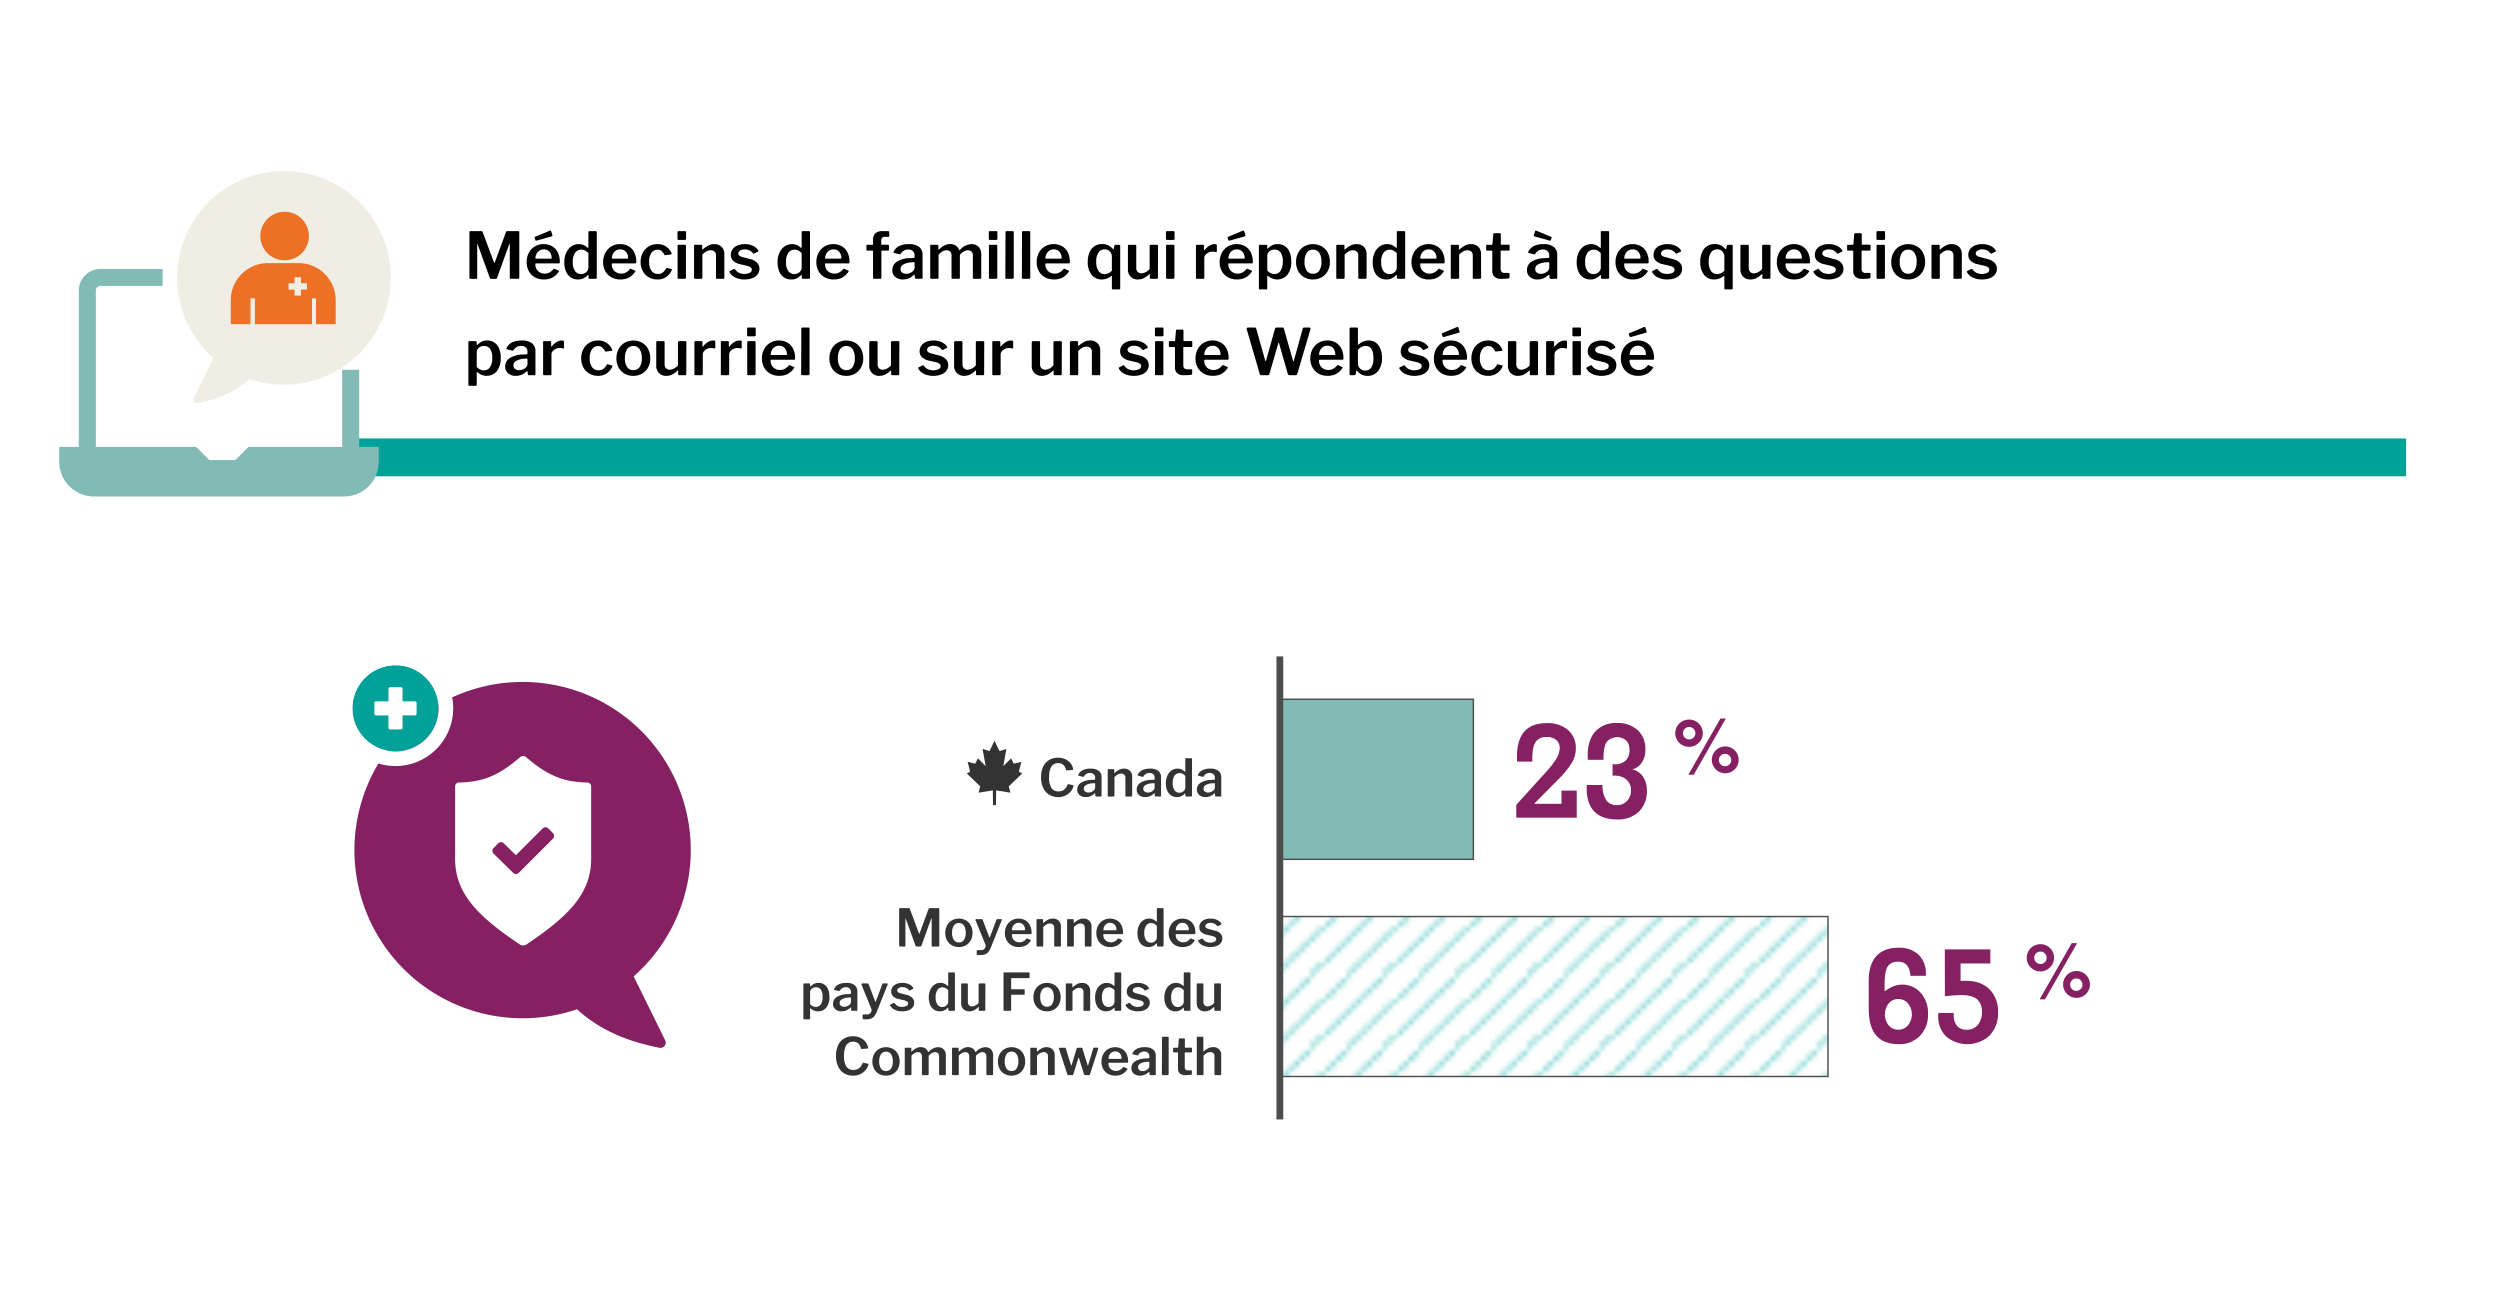 <svg xmlns="http://www.w3.org/2000/svg" xmlns:xlink="http://www.w3.org/1999/xlink" width="870" height="449.34" viewBox="0 0 870 449.34"><defs><style>.cls-1,.cls-13,.cls-7{fill:none;}.cls-2{fill:#fff;}.cls-3{fill:#35bdb7;}.cls-4{fill:#00a199;}.cls-10,.cls-5{fill:#82bab5;}.cls-5,.cls-6,.cls-7{stroke:#4d4d4d;}.cls-13,.cls-5,.cls-6,.cls-7{stroke-miterlimit:10;}.cls-5,.cls-6{stroke-width:0.5px;}.cls-6{fill:url(#New_Pattern_Swatch_8);}.cls-7{stroke-width:2.356px;}.cls-8{fill:#333;}.cls-9{fill:#852062;}.cls-11{fill:#efede4;}.cls-12{fill:#ed7024;}.cls-13{stroke:#fff;stroke-width:6.426px;}</style><pattern id="New_Pattern_Swatch_8" data-name="New Pattern Swatch 8" width="13.623" height="13.557" patternTransform="translate(58.097 88.408) scale(1.8)" patternUnits="userSpaceOnUse" viewBox="0 0 13.623 13.557"><rect class="cls-1" width="13.623" height="13.557"/><rect class="cls-2" width="13.623" height="13.557"/><rect class="cls-3" x="5.451" y="4.757" width="0.676" height="0.674"/><rect class="cls-3" x="3.432" y="6.78" width="0.676" height="0.676"/><rect class="cls-3" x="4.107" y="6.106" width="0.676" height="0.674"/><rect class="cls-3" x="4.783" y="5.431" width="0.676" height="0.676"/><rect class="cls-3" x="6.131" y="4.078" width="0.676" height="0.673"/><rect class="cls-3" x="6.807" y="3.391" width="0.676" height="0.673"/><rect class="cls-3" x="0.053" y="3.391" width="0.676" height="0.673"/><rect class="cls-3" x="1.414" y="2.025" width="0.674" height="0.674"/><rect class="cls-3" x="3.434" width="0.676" height="0.676"/><rect class="cls-3" x="2.758" y="0.676" width="0.676" height="0.674"/><rect class="cls-3" x="2.082" y="1.35" width="0.674" height="0.676"/><rect class="cls-3" x="0.734" y="2.704" width="0.674" height="0.676"/><rect class="cls-3" x="12.268" y="4.757" width="0.676" height="0.674"/><rect class="cls-3" x="10.248" y="6.78" width="0.676" height="0.676"/><rect class="cls-3" x="10.924" y="6.106" width="0.676" height="0.674"/><rect class="cls-3" x="11.6" y="5.431" width="0.676" height="0.676"/><rect class="cls-3" x="12.947" y="4.078" width="0.676" height="0.673"/><rect class="cls-3" x="8.23" y="2.025" width="0.674" height="0.674"/><rect class="cls-3" x="10.25" width="0.676" height="0.676"/><rect class="cls-3" x="9.574" y="0.676" width="0.676" height="0.674"/><rect class="cls-3" x="8.898" y="1.35" width="0.674" height="0.676"/><rect class="cls-3" x="7.551" y="2.704" width="0.674" height="0.676"/><rect class="cls-3" x="5.451" y="11.53" width="0.676" height="0.676"/><rect class="cls-3" x="4.107" y="12.88" width="0.676" height="0.677"/><rect class="cls-3" x="4.783" y="12.206" width="0.676" height="0.674"/><rect class="cls-3" x="6.131" y="10.851" width="0.676" height="0.676"/><rect class="cls-3" x="6.807" y="10.163" width="0.676" height="0.676"/><rect class="cls-3" x="0.053" y="10.163" width="0.676" height="0.676"/><rect class="cls-3" x="1.414" y="8.8" width="0.674" height="0.674"/><rect class="cls-3" x="2.758" y="7.449" width="0.676" height="0.675"/><rect class="cls-3" x="2.082" y="8.124" width="0.674" height="0.675"/><rect class="cls-3" x="0.734" y="9.481" width="0.674" height="0.673"/><rect class="cls-3" x="12.268" y="11.53" width="0.676" height="0.676"/><rect class="cls-3" x="10.924" y="12.88" width="0.676" height="0.677"/><rect class="cls-3" x="11.6" y="12.206" width="0.676" height="0.674"/><rect class="cls-3" x="12.947" y="10.851" width="0.676" height="0.676"/><rect class="cls-3" x="8.23" y="8.8" width="0.674" height="0.674"/><rect class="cls-3" x="9.574" y="7.449" width="0.676" height="0.675"/><rect class="cls-3" x="8.898" y="8.124" width="0.674" height="0.675"/><rect class="cls-3" x="7.551" y="9.481" width="0.674" height="0.673"/></pattern></defs><title>cmwf</title><g id="Icon"><path d="M163.469,96.908a.464.464,0,0,1-.112-.325V80.82a.436.436,0,0,1,.078-.29.359.359,0,0,1,.28-.09h3.779a.6.6,0,0,1,.324.067.4.4,0,0,1,.145.246L171.9,91.307c.045.119.1.179.157.179s.112-.068.157-.2l3.823-10.42c.074-.284.224-.425.447-.425H180.4c.208,0,.313.12.313.358V96.561a.494.494,0,0,1-.111.358.529.529,0,0,1-.381.112h-2.393a.476.476,0,0,1-.323-.09.4.4,0,0,1-.1-.313V84.934c0-.089-.021-.134-.066-.134-.016,0-.053.053-.112.156L172.972,96.7a.419.419,0,0,1-.448.335h-1.587a.49.49,0,0,1-.492-.335l-4.2-11.605c-.014-.1-.052-.157-.111-.157s-.068.06-.068.179v11.56a.394.394,0,0,1-.078.28.432.432,0,0,1-.3.078h-1.9A.4.4,0,0,1,163.469,96.908Z"/><path d="M186.723,93.665a3.021,3.021,0,0,0,1.173,1.141,3.353,3.353,0,0,0,1.644.413,3.544,3.544,0,0,0,1.666-.391,4.611,4.611,0,0,0,1.42-1.218c.074-.074.134-.113.179-.113a.516.516,0,0,1,.2.068l1.364.6a.218.218,0,0,1,.156.2.43.43,0,0,1-.09.2,6.134,6.134,0,0,1-2.224,2.068,6.632,6.632,0,0,1-3.007.615,6.125,6.125,0,0,1-3.053-.76,5.4,5.4,0,0,1-2.112-2.124,6.274,6.274,0,0,1-.761-3.108,6.783,6.783,0,0,1,.783-3.309,5.625,5.625,0,0,1,2.124-2.213,5.785,5.785,0,0,1,2.974-.784,5.846,5.846,0,0,1,2.963.739,4.979,4.979,0,0,1,1.989,2.134,7.3,7.3,0,0,1,.705,3.321v.09a.532.532,0,0,1-.067.312.4.4,0,0,1-.291.112h-7.915c-.164,0-.246.12-.246.358A3.186,3.186,0,0,0,186.723,93.665Zm5.5-11.906.044.179q0,.224-.335.336l-5.165,1.453a.585.585,0,0,1-.179.022.3.3,0,0,1-.291-.223l-.224-.694a.718.718,0,0,1-.045-.178.231.231,0,0,1,.157-.224l5.232-2.191a.248.248,0,0,1,.112-.023c.1,0,.187.068.246.2ZM191.6,90.01a.543.543,0,0,0,.3-.057c.052-.037.078-.123.078-.256a3.233,3.233,0,0,0-.313-1.386,2.7,2.7,0,0,0-.928-1.1,2.514,2.514,0,0,0-1.465-.425,2.709,2.709,0,0,0-2.134.928,3.256,3.256,0,0,0-.794,2.292Z"/><path d="M204.811,96.628V95.89c0-.134-.037-.2-.112-.2a.313.313,0,0,0-.179.112,6.157,6.157,0,0,1-1.442,1.039,4.129,4.129,0,0,1-1.934.414,4.489,4.489,0,0,1-2.459-.681A4.561,4.561,0,0,1,197,94.537a8,8,0,0,1-.615-3.32,7.725,7.725,0,0,1,.659-3.264,5.288,5.288,0,0,1,1.8-2.213,4.392,4.392,0,0,1,2.549-.784,4.149,4.149,0,0,1,1.643.3,4.968,4.968,0,0,1,1.353.884.341.341,0,0,0,.246.111c.089,0,.134-.1.134-.291V80.8c0-.238.1-.358.313-.358h2.258c.223,0,.336.127.336.38V96.606a.44.44,0,0,1-.1.324.516.516,0,0,1-.368.1h-1.968Q204.812,97.031,204.811,96.628Zm-1.218-9.447a2.709,2.709,0,0,0-1.286-.3,2.572,2.572,0,0,0-2.158,1.085,5.289,5.289,0,0,0-.816,3.208,5.18,5.18,0,0,0,.794,3.175,2.532,2.532,0,0,0,2.113,1.029,2.626,2.626,0,0,0,2.192-1.163,1.907,1.907,0,0,0,.335-1.051V88.109A4.812,4.812,0,0,0,203.593,87.181Z"/><path d="M213.33,93.665a3.023,3.023,0,0,0,1.174,1.141,3.352,3.352,0,0,0,1.643.413,3.541,3.541,0,0,0,1.666-.391,4.611,4.611,0,0,0,1.42-1.218c.075-.074.134-.113.179-.113a.516.516,0,0,1,.2.068l1.364.6a.219.219,0,0,1,.157.2.441.441,0,0,1-.09.2,6.136,6.136,0,0,1-2.225,2.068,6.626,6.626,0,0,1-3.007.615,6.121,6.121,0,0,1-3.052-.76,5.4,5.4,0,0,1-2.113-2.124,6.284,6.284,0,0,1-.76-3.108,6.772,6.772,0,0,1,.783-3.309,5.611,5.611,0,0,1,2.124-2.213,5.783,5.783,0,0,1,2.974-.784,5.842,5.842,0,0,1,2.962.739,4.975,4.975,0,0,1,1.99,2.134,7.311,7.311,0,0,1,.705,3.321v.09a.531.531,0,0,1-.068.312.4.4,0,0,1-.291.112h-7.915c-.164,0-.246.12-.246.358A3.2,3.2,0,0,0,213.33,93.665Zm4.875-3.655a.549.549,0,0,0,.3-.057c.052-.037.078-.123.078-.256a3.235,3.235,0,0,0-.314-1.386,2.7,2.7,0,0,0-.927-1.1,2.517,2.517,0,0,0-1.465-.425,2.71,2.71,0,0,0-2.135.928,3.256,3.256,0,0,0-.794,2.292Z"/><path d="M231.911,85.873a5.143,5.143,0,0,1,1.788,2.258l.045.2c0,.121-.09.2-.268.224l-1.968.246-.089.023c-.105,0-.179-.075-.224-.224a5.514,5.514,0,0,0-1.017-1.285,1.9,1.9,0,0,0-1.285-.414A2.575,2.575,0,0,0,226.7,88a5.179,5.179,0,0,0-.805,3.109,5.1,5.1,0,0,0,.828,3.14,2.728,2.728,0,0,0,2.3,1.085,2.586,2.586,0,0,0,1.61-.492,5.233,5.233,0,0,0,1.253-1.5.283.283,0,0,1,.144-.111.373.373,0,0,1,.213.022l1.408.38c.15.045.195.171.135.38a5.766,5.766,0,0,1-1.812,2.27,5.058,5.058,0,0,1-3.2.972,5.886,5.886,0,0,1-3.007-.771,5.426,5.426,0,0,1-2.08-2.157,6.582,6.582,0,0,1-.749-3.176,6.675,6.675,0,0,1,.761-3.22,5.526,5.526,0,0,1,2.09-2.19,5.766,5.766,0,0,1,2.985-.784A5.162,5.162,0,0,1,231.911,85.873Z"/><path d="M238.753,82.989a.536.536,0,0,1-.123.391.574.574,0,0,1-.414.123h-2.034a.411.411,0,0,1-.336-.112.525.525,0,0,1-.089-.335V80.865c0-.284.119-.425.357-.425h2.3a.316.316,0,0,1,.246.1.408.408,0,0,1,.09.28Zm-.045,13.549a.5.5,0,0,1-.123.381.609.609,0,0,1-.414.112h-1.945a.47.47,0,0,1-.335-.09.432.432,0,0,1-.09-.313V85.56q0-.38.336-.38h2.257q.314,0,.314.357Z"/><path d="M241.614,96.941a.437.437,0,0,1-.09-.313V85.56q0-.38.314-.38h2.236c.194,0,.29.112.29.336v1.162c0,.09.023.142.068.156s.1-.006.178-.066a9.433,9.433,0,0,1,1.956-1.364,4.365,4.365,0,0,1,1.957-.448,3.524,3.524,0,0,1,2.6.951,3.4,3.4,0,0,1,.95,2.515v8.139a.415.415,0,0,1-.469.47h-2.057a.391.391,0,0,1-.3-.09.472.472,0,0,1-.078-.313V88.937a1.832,1.832,0,0,0-.481-1.354,1.9,1.9,0,0,0-1.4-.48,2.853,2.853,0,0,0-1.42.358,7.018,7.018,0,0,0-1.442,1.162v7.96a.449.449,0,0,1-.113.347.607.607,0,0,1-.4.1h-1.989A.436.436,0,0,1,241.614,96.941Z"/><path d="M260.843,87.148a3.665,3.665,0,0,0-1.655-.358,2.981,2.981,0,0,0-1.621.4,1.205,1.205,0,0,0-.637,1.051.923.923,0,0,0,.313.681,2.707,2.707,0,0,0,1.141.526l2.66.715a4.823,4.823,0,0,1,2.46,1.3,3.011,3.011,0,0,1,.782,2.079,3.113,3.113,0,0,1-.659,1.98,4.154,4.154,0,0,1-1.834,1.285,7.466,7.466,0,0,1-2.672.447,7.271,7.271,0,0,1-3.242-.681,4.25,4.25,0,0,1-1.968-1.779.714.714,0,0,1-.089-.245.261.261,0,0,1,.134-.223l1.319-.671a.566.566,0,0,1,.269-.09.309.309,0,0,1,.2.112,4.108,4.108,0,0,0,1.308,1.207,4.678,4.678,0,0,0,3.868.056,1.2,1.2,0,0,0,.726-1.084.992.992,0,0,0-.39-.794,3.618,3.618,0,0,0-1.353-.57l-2.281-.537a5.082,5.082,0,0,1-2.493-1.208,2.8,2.8,0,0,1-.794-2.056,3.32,3.32,0,0,1,.593-1.946,3.838,3.838,0,0,1,1.7-1.319,6.576,6.576,0,0,1,2.583-.47,6.431,6.431,0,0,1,2.817.593,4.268,4.268,0,0,1,1.811,1.509.61.61,0,0,1,.112.291.2.2,0,0,1-.112.179l-1.386.693a.971.971,0,0,1-.157.045.342.342,0,0,1-.29-.157A3.206,3.206,0,0,0,260.843,87.148Z"/><path d="M279.02,96.628V95.89c0-.134-.037-.2-.112-.2a.313.313,0,0,0-.179.112,6.157,6.157,0,0,1-1.442,1.039,4.129,4.129,0,0,1-1.934.414,4.5,4.5,0,0,1-2.46-.681,4.565,4.565,0,0,1-1.687-2.036,8,8,0,0,1-.615-3.32,7.71,7.71,0,0,1,.659-3.264,5.288,5.288,0,0,1,1.8-2.213,4.39,4.39,0,0,1,2.549-.784,4.149,4.149,0,0,1,1.643.3,4.968,4.968,0,0,1,1.353.884.341.341,0,0,0,.246.111c.089,0,.134-.1.134-.291V80.8c0-.238.1-.358.313-.358h2.258c.223,0,.336.127.336.38V96.606a.44.44,0,0,1-.1.324.516.516,0,0,1-.368.1h-1.968Q279.02,97.031,279.02,96.628ZM277.8,87.181a2.709,2.709,0,0,0-1.286-.3,2.572,2.572,0,0,0-2.158,1.085,5.289,5.289,0,0,0-.816,3.208,5.18,5.18,0,0,0,.794,3.175,2.532,2.532,0,0,0,2.113,1.029,2.626,2.626,0,0,0,2.192-1.163,1.907,1.907,0,0,0,.335-1.051V88.109A4.812,4.812,0,0,0,277.8,87.181Z"/><path d="M287.539,93.665a3.023,3.023,0,0,0,1.174,1.141,3.352,3.352,0,0,0,1.643.413,3.541,3.541,0,0,0,1.666-.391,4.611,4.611,0,0,0,1.42-1.218c.075-.074.134-.113.179-.113a.516.516,0,0,1,.2.068l1.364.6a.219.219,0,0,1,.157.2.441.441,0,0,1-.09.2,6.136,6.136,0,0,1-2.225,2.068,6.626,6.626,0,0,1-3.007.615,6.121,6.121,0,0,1-3.052-.76,5.4,5.4,0,0,1-2.113-2.124,6.284,6.284,0,0,1-.76-3.108,6.772,6.772,0,0,1,.783-3.309A5.611,5.611,0,0,1,287,85.74a5.783,5.783,0,0,1,2.974-.784,5.842,5.842,0,0,1,2.962.739,4.975,4.975,0,0,1,1.99,2.134,7.311,7.311,0,0,1,.705,3.321v.09a.531.531,0,0,1-.068.312.4.4,0,0,1-.291.112H287.36c-.164,0-.246.12-.246.358A3.2,3.2,0,0,0,287.539,93.665Zm4.875-3.655a.549.549,0,0,0,.3-.057c.052-.037.078-.123.078-.256a3.235,3.235,0,0,0-.314-1.386,2.7,2.7,0,0,0-.927-1.1,2.517,2.517,0,0,0-1.465-.425,2.71,2.71,0,0,0-2.135.928,3.256,3.256,0,0,0-.794,2.292Z"/><path d="M309.361,85.516v1.408c0,.195-.111.291-.335.291h-2.08a.2.2,0,0,0-.223.224v9.212q0,.379-.335.38H304.13c-.209,0-.314-.12-.314-.358V87.416q0-.2-.156-.2h-1.811c-.224,0-.335-.1-.335-.291V85.516q0-.336.357-.336h1.7q.246,0,.246-.291V83.436a2.948,2.948,0,0,1,.805-2.213,3.137,3.137,0,0,1,2.281-.783h2.124c.284,0,.425.135.425.4l.023,1.252a.328.328,0,0,1-.079.224.294.294,0,0,1-.235.09h-1.319a1.046,1.046,0,0,0-.883.391,1.66,1.66,0,0,0-.3,1.039v1.118c0,.15.082.224.246.224H309Q309.361,85.18,309.361,85.516Z"/><path d="M314.214,97.254a3.85,3.85,0,0,1-2.695-.905,3.039,3.039,0,0,1-1-2.359,3.379,3.379,0,0,1,1.655-2.952,8.978,8.978,0,0,1,4.629-1.208l1.117-.066c.238-.03.358-.142.358-.336v-.514a1.984,1.984,0,0,0-.593-1.532,2.3,2.3,0,0,0-1.621-.548,2.91,2.91,0,0,0-2.616,1.477,1.447,1.447,0,0,1-.123.144.191.191,0,0,1-.145.057.613.613,0,0,1-.179-.022l-1.878-.47a.2.2,0,0,1-.179-.2.7.7,0,0,1,.089-.291,3.97,3.97,0,0,1,1.912-1.911,7.268,7.268,0,0,1,3.253-.661,5.667,5.667,0,0,1,3.679.985,3.418,3.418,0,0,1,1.174,2.772v7.87a.581.581,0,0,1-.079.347.366.366,0,0,1-.3.1h-1.9a.325.325,0,0,1-.29-.134,1.073,1.073,0,0,1-.134-.4l-.023-.67c-.015-.135-.066-.2-.156-.2a.742.742,0,0,0-.29.179A5.219,5.219,0,0,1,314.214,97.254Zm3.991-5.925a.332.332,0,0,0-.258-.089l-.916.067a6.106,6.106,0,0,0-2.605.7,1.8,1.8,0,0,0-1.04,1.621,1.474,1.474,0,0,0,.548,1.207,2.239,2.239,0,0,0,1.464.447,3.114,3.114,0,0,0,2.036-.715,1.825,1.825,0,0,0,.849-1.364V91.62A.44.44,0,0,0,318.205,91.329Z"/><path d="M323.806,96.941a.432.432,0,0,1-.09-.313V85.56q0-.38.313-.38h2.214c.208,0,.313.112.313.336v1.162c0,.09.022.142.067.156s.1-.006.179-.066a9.013,9.013,0,0,1,1.9-1.375,4.11,4.11,0,0,1,1.9-.459,3.5,3.5,0,0,1,2.036.57,2.921,2.921,0,0,1,1.14,1.488.132.132,0,0,0,.112.066.309.309,0,0,0,.2-.111,5.716,5.716,0,0,1,3.958-1.991,3.342,3.342,0,0,1,2.5.94,3.555,3.555,0,0,1,.917,2.594v8.071a.416.416,0,0,1-.47.47h-2.057a.4.4,0,0,1-.291-.09.437.437,0,0,1-.09-.313V88.937a1.912,1.912,0,0,0-.447-1.354,1.685,1.685,0,0,0-1.3-.48,2.676,2.676,0,0,0-1.342.369,5.447,5.447,0,0,0-1.163.883.937.937,0,0,0-.268.648v7.558a.415.415,0,0,1-.469.47h-2.058q-.38,0-.379-.4V88.937a1.946,1.946,0,0,0-.437-1.354,1.677,1.677,0,0,0-1.308-.48,2.769,2.769,0,0,0-1.375.358,6.245,6.245,0,0,0-1.4,1.162v7.96a.449.449,0,0,1-.112.347.61.61,0,0,1-.4.1h-1.989A.434.434,0,0,1,323.806,96.941Z"/><path d="M347.1,82.989a.536.536,0,0,1-.123.391.572.572,0,0,1-.414.123h-2.034a.412.412,0,0,1-.336-.112.532.532,0,0,1-.089-.335V80.865c0-.284.119-.425.358-.425h2.3a.317.317,0,0,1,.247.1.413.413,0,0,1,.089.28Zm-.044,13.549a.5.5,0,0,1-.124.381.607.607,0,0,1-.414.112h-1.945a.473.473,0,0,1-.335-.09.437.437,0,0,1-.09-.313V85.56c0-.253.113-.38.336-.38h2.258q.313,0,.314.357Z"/><path d="M352.783,96.538a.52.52,0,0,1-.112.392.608.608,0,0,1-.4.1H350.3a.517.517,0,0,1-.346-.09.4.4,0,0,1-.1-.313l.067-15.808q0-.38.336-.38h2.213c.209,0,.313.12.313.358Z"/><path d="M358.529,96.538a.52.52,0,0,1-.112.392.607.607,0,0,1-.4.1h-1.968a.519.519,0,0,1-.346-.09.4.4,0,0,1-.1-.313l.066-15.808q0-.38.336-.38h2.213c.209,0,.313.12.313.358Z"/><path d="M364.208,93.665a3.023,3.023,0,0,0,1.174,1.141,3.352,3.352,0,0,0,1.643.413,3.541,3.541,0,0,0,1.666-.391,4.611,4.611,0,0,0,1.42-1.218c.074-.074.134-.113.179-.113a.516.516,0,0,1,.2.068l1.364.6a.219.219,0,0,1,.157.2.441.441,0,0,1-.09.2,6.136,6.136,0,0,1-2.225,2.068,6.626,6.626,0,0,1-3.007.615,6.121,6.121,0,0,1-3.052-.76,5.4,5.4,0,0,1-2.113-2.124,6.274,6.274,0,0,1-.76-3.108,6.772,6.772,0,0,1,.783-3.309,5.611,5.611,0,0,1,2.124-2.213,5.782,5.782,0,0,1,2.973-.784,5.843,5.843,0,0,1,2.963.739,4.975,4.975,0,0,1,1.99,2.134,7.311,7.311,0,0,1,.7,3.321v.09a.531.531,0,0,1-.068.312.4.4,0,0,1-.291.112h-7.915c-.164,0-.246.12-.246.358A3.2,3.2,0,0,0,364.208,93.665Zm4.875-3.655a.549.549,0,0,0,.3-.057c.051-.037.078-.123.078-.256a3.235,3.235,0,0,0-.314-1.386,2.7,2.7,0,0,0-.927-1.1,2.519,2.519,0,0,0-1.465-.425,2.71,2.71,0,0,0-2.135.928,3.256,3.256,0,0,0-.794,2.292Z"/><path d="M389.385,85.18a.376.376,0,0,1,.447.447V100.34q0,.38-.336.38h-2.258c-.209,0-.313-.12-.313-.357V96.337c0-.208-.037-.312-.112-.312a.615.615,0,0,0-.246.111,4.941,4.941,0,0,1-3.108,1.118,4.368,4.368,0,0,1-3.6-1.643,7.042,7.042,0,0,1-1.319-4.528,8.1,8.1,0,0,1,.6-3.231,4.6,4.6,0,0,1,4.451-2.918,4.4,4.4,0,0,1,2.2.492,5.9,5.9,0,0,1,1.509,1.23c.074.075.119.112.134.112.044,0,.089-.06.134-.179l.224-.984a.762.762,0,0,1,.168-.324.4.4,0,0,1,.3-.1Zm-2.46,4.069a2.409,2.409,0,0,0-.716-1.754,2.433,2.433,0,0,0-1.811-.727,2.5,2.5,0,0,0-2.1,1.084,5.347,5.347,0,0,0-.806,3.209,5.5,5.5,0,0,0,.783,3.23,2.461,2.461,0,0,0,2.1,1.085,3.24,3.24,0,0,0,1.386-.313,3.651,3.651,0,0,0,1.163-.85Z"/><path d="M400.072,93.587v-7.96c0-.3.171-.447.515-.447H402.6q.4,0,.4.425l-.044,11.068c0,.238-.105.358-.314.358h-2.191c-.209,0-.312-.112-.312-.335V95.51c0-.074-.023-.119-.068-.134s-.1.008-.156.067a7.135,7.135,0,0,1-1.957,1.4,4.783,4.783,0,0,1-1.979.414,3.4,3.4,0,0,1-2.493-.962,3.452,3.452,0,0,1-.972-2.571V85.65a.415.415,0,0,1,.469-.47h2.057a.368.368,0,0,1,.291.1.479.479,0,0,1,.09.324V93.23a1.921,1.921,0,0,0,.491,1.386,1.74,1.74,0,0,0,1.319.514A4.109,4.109,0,0,0,400.072,93.587Z"/><path d="M408.748,82.989a.536.536,0,0,1-.123.391.574.574,0,0,1-.414.123h-2.034a.411.411,0,0,1-.336-.112.525.525,0,0,1-.089-.335V80.865c0-.284.119-.425.357-.425h2.3a.314.314,0,0,1,.246.1.408.408,0,0,1,.09.28ZM408.7,96.538a.5.5,0,0,1-.123.381.609.609,0,0,1-.414.112h-1.945a.472.472,0,0,1-.335-.09.432.432,0,0,1-.09-.313V85.56q0-.38.336-.38h2.258q.313,0,.313.357Z"/><path d="M416.192,96.628V85.56q0-.38.314-.38h2.169q.312,0,.312.336v1.363c0,.12.037.179.113.179a.306.306,0,0,0,.178-.111,5.866,5.866,0,0,1,1.633-1.465,3.437,3.437,0,0,1,1.743-.526c.537,0,.806.121.806.358v2.147c0,.208-.1.3-.291.268a5.743,5.743,0,0,0-1.387-.156,2.757,2.757,0,0,0-1.218.313,3.109,3.109,0,0,0-1.05.816,1.616,1.616,0,0,0-.414,1.04v6.841q0,.449-.515.448H416.6A.357.357,0,0,1,416.192,96.628Z"/><path d="M427.887,93.665a3.021,3.021,0,0,0,1.173,1.141,3.353,3.353,0,0,0,1.644.413,3.544,3.544,0,0,0,1.666-.391,4.611,4.611,0,0,0,1.42-1.218c.074-.074.134-.113.179-.113a.516.516,0,0,1,.2.068l1.364.6a.218.218,0,0,1,.156.2.436.436,0,0,1-.089.2,6.144,6.144,0,0,1-2.225,2.068,6.632,6.632,0,0,1-3.007.615,6.125,6.125,0,0,1-3.053-.76A5.4,5.4,0,0,1,425.2,94.37a6.274,6.274,0,0,1-.761-3.108,6.773,6.773,0,0,1,.784-3.309,5.611,5.611,0,0,1,2.124-2.213,5.779,5.779,0,0,1,2.973-.784,5.846,5.846,0,0,1,2.963.739,4.973,4.973,0,0,1,1.989,2.134,7.3,7.3,0,0,1,.7,3.321v.09a.532.532,0,0,1-.067.312.4.4,0,0,1-.291.112h-7.915c-.164,0-.246.12-.246.358A3.186,3.186,0,0,0,427.887,93.665Zm5.5-11.906.044.179q0,.224-.335.336l-5.165,1.453a.585.585,0,0,1-.179.022.3.3,0,0,1-.291-.223l-.224-.694a.718.718,0,0,1-.045-.178.23.23,0,0,1,.158-.224l5.231-2.191a.248.248,0,0,1,.112-.023c.1,0,.187.068.246.2Zm-.626,8.251a.543.543,0,0,0,.3-.057c.052-.037.079-.123.079-.256a3.235,3.235,0,0,0-.314-1.386,2.7,2.7,0,0,0-.928-1.1,2.514,2.514,0,0,0-1.465-.425,2.709,2.709,0,0,0-2.134.928,3.256,3.256,0,0,0-.794,2.292Z"/><path d="M441.012,85.582v.761c0,.119.037.179.111.179.045,0,.1-.037.18-.112a6.9,6.9,0,0,1,1.441-1.062,4.028,4.028,0,0,1,1.912-.392,4.263,4.263,0,0,1,4.092,2.695,8.143,8.143,0,0,1,.6,3.32,7.129,7.129,0,0,1-1.342,4.673,4.683,4.683,0,0,1-6.6.47.75.75,0,0,0-.291-.179c-.074,0-.111.1-.111.313v4.115c0,.237-.105.357-.314.357h-2.28c-.209,0-.314-.12-.314-.357V85.627a.485.485,0,0,1,.1-.346.478.478,0,0,1,.347-.1h2.035Q441.012,85.18,441.012,85.582Zm2.437,9.772a2.525,2.525,0,0,0,2.169-1.085,5.693,5.693,0,0,0,.782-3.32,5.039,5.039,0,0,0-.771-3.12,2.529,2.529,0,0,0-2.091-.972,2.762,2.762,0,0,0-1.3.3,2.437,2.437,0,0,0-.9.771,1.7,1.7,0,0,0-.324.984v5.21A3.268,3.268,0,0,0,443.449,95.354Z"/><path d="M453.846,96.483a5.326,5.326,0,0,1-2.079-2.157,6.6,6.6,0,0,1-.739-3.154,6.731,6.731,0,0,1,.761-3.23,5.475,5.475,0,0,1,2.1-2.2,6.3,6.3,0,0,1,6.1.01,5.444,5.444,0,0,1,2.079,2.2,6.782,6.782,0,0,1,.737,3.2,6.521,6.521,0,0,1-.749,3.153,5.478,5.478,0,0,1-2.089,2.169,5.967,5.967,0,0,1-3.064.782A6.034,6.034,0,0,1,453.846,96.483Zm5.265-2.292a5.361,5.361,0,0,0,.749-3.085,5.471,5.471,0,0,0-.759-3.131,2.485,2.485,0,0,0-2.169-1.1,2.513,2.513,0,0,0-2.181,1.1,5.4,5.4,0,0,0-.771,3.131,5.24,5.24,0,0,0,.771,3.085,2.527,2.527,0,0,0,2.181,1.073A2.489,2.489,0,0,0,459.111,94.191Z"/><path d="M465.115,96.941a.437.437,0,0,1-.09-.313V85.56q0-.38.314-.38h2.236q.289,0,.29.336v1.162c0,.09.023.142.068.156s.1-.006.178-.066a9.433,9.433,0,0,1,1.956-1.364,4.365,4.365,0,0,1,1.957-.448,3.524,3.524,0,0,1,2.605.951,3.4,3.4,0,0,1,.95,2.515v8.139a.415.415,0,0,1-.469.47h-2.057a.391.391,0,0,1-.3-.09.472.472,0,0,1-.078-.313V88.937a1.832,1.832,0,0,0-.481-1.354,1.9,1.9,0,0,0-1.4-.48,2.853,2.853,0,0,0-1.42.358,7.018,7.018,0,0,0-1.442,1.162v7.96a.449.449,0,0,1-.113.347.607.607,0,0,1-.4.1h-1.989A.436.436,0,0,1,465.115,96.941Z"/><path d="M486.133,96.628V95.89c0-.134-.037-.2-.113-.2a.312.312,0,0,0-.178.112A6.163,6.163,0,0,1,484.4,96.84a4.124,4.124,0,0,1-1.933.414,4.493,4.493,0,0,1-2.46-.681,4.561,4.561,0,0,1-1.688-2.036,8,8,0,0,1-.615-3.32,7.725,7.725,0,0,1,.659-3.264,5.3,5.3,0,0,1,1.8-2.213,4.392,4.392,0,0,1,2.549-.784,4.146,4.146,0,0,1,1.643.3,4.968,4.968,0,0,1,1.353.884.341.341,0,0,0,.246.111c.089,0,.134-.1.134-.291V80.8c0-.238.1-.358.313-.358h2.258q.336,0,.336.38V96.606a.44.44,0,0,1-.1.324.516.516,0,0,1-.368.1h-1.967C486.274,97.031,486.133,96.9,486.133,96.628Zm-1.219-9.447a2.709,2.709,0,0,0-1.286-.3,2.57,2.57,0,0,0-2.157,1.085,5.289,5.289,0,0,0-.817,3.208,5.18,5.18,0,0,0,.794,3.175,2.533,2.533,0,0,0,2.113,1.029,2.626,2.626,0,0,0,2.192-1.163,1.9,1.9,0,0,0,.335-1.051V88.109A4.812,4.812,0,0,0,484.914,87.181Z"/><path d="M494.651,93.665a3.03,3.03,0,0,0,1.174,1.141,3.353,3.353,0,0,0,1.644.413,3.544,3.544,0,0,0,1.666-.391,4.623,4.623,0,0,0,1.42-1.218c.074-.074.133-.113.178-.113a.519.519,0,0,1,.2.068l1.364.6a.219.219,0,0,1,.156.2.43.43,0,0,1-.09.2,6.141,6.141,0,0,1-2.224,2.068,6.632,6.632,0,0,1-3.007.615,6.123,6.123,0,0,1-3.053-.76,5.4,5.4,0,0,1-2.112-2.124,6.274,6.274,0,0,1-.761-3.108,6.783,6.783,0,0,1,.783-3.309,5.625,5.625,0,0,1,2.124-2.213,5.785,5.785,0,0,1,2.974-.784,5.849,5.849,0,0,1,2.963.739,4.979,4.979,0,0,1,1.989,2.134,7.3,7.3,0,0,1,.7,3.321v.09a.532.532,0,0,1-.067.312.4.4,0,0,1-.291.112h-7.915c-.164,0-.246.12-.246.358A3.2,3.2,0,0,0,494.651,93.665Zm4.875-3.655a.547.547,0,0,0,.3-.057c.052-.037.078-.123.078-.256a3.233,3.233,0,0,0-.313-1.386,2.7,2.7,0,0,0-.928-1.1,2.514,2.514,0,0,0-1.465-.425,2.71,2.71,0,0,0-2.135.928,3.26,3.26,0,0,0-.794,2.292Z"/><path d="M504.959,96.941a.432.432,0,0,1-.09-.313V85.56q0-.38.314-.38h2.236q.29,0,.29.336v1.162c0,.09.022.142.067.156s.1-.006.179-.066a9.433,9.433,0,0,1,1.956-1.364,4.365,4.365,0,0,1,1.957-.448,3.524,3.524,0,0,1,2.6.951,3.4,3.4,0,0,1,.95,2.515v8.139a.415.415,0,0,1-.469.47H512.9a.389.389,0,0,1-.3-.09.472.472,0,0,1-.078-.313V88.937a1.836,1.836,0,0,0-.481-1.354,1.9,1.9,0,0,0-1.4-.48,2.85,2.85,0,0,0-1.42.358,7.02,7.02,0,0,0-1.443,1.162v7.96a.449.449,0,0,1-.112.347.607.607,0,0,1-.4.1h-1.99A.434.434,0,0,1,504.959,96.941Z"/><path d="M522.443,87.215c-.148,0-.223.082-.223.246v5.97a1.663,1.663,0,0,0,.346,1.2,1.549,1.549,0,0,0,1.129.347h1.32a.306.306,0,0,1,.313.312l-.022,1.164q0,.379-.425.447a16.44,16.44,0,0,1-2.46.134,3.385,3.385,0,0,1-2.314-.7,2.711,2.711,0,0,1-.794-2.136V87.505c0-.193-.089-.29-.268-.29h-1.5c-.238,0-.358-.112-.358-.336V85.471c0-.193.112-.291.335-.291h1.655c.134,0,.2-.074.2-.224l.29-3.443a.519.519,0,0,1,.09-.279.281.281,0,0,1,.223-.078h1.99a.285.285,0,0,1,.223.1.406.406,0,0,1,.09.28v3.42a.178.178,0,0,0,.2.2h2.527c.223,0,.336.1.336.313v1.408q0,.336-.38.336Z"/><path d="M535.076,97.254a3.846,3.846,0,0,1-2.694-.905,3.039,3.039,0,0,1-1-2.359,3.378,3.378,0,0,1,1.654-2.952,8.978,8.978,0,0,1,4.629-1.208l1.117-.066c.238-.03.358-.142.358-.336v-.514a1.987,1.987,0,0,0-.592-1.532,2.3,2.3,0,0,0-1.621-.548,2.913,2.913,0,0,0-2.617,1.477,1.447,1.447,0,0,1-.123.144.191.191,0,0,1-.145.057.617.617,0,0,1-.179-.022l-1.878-.47a.2.2,0,0,1-.179-.2.71.71,0,0,1,.089-.291,3.975,3.975,0,0,1,1.912-1.911,7.268,7.268,0,0,1,3.253-.661,5.667,5.667,0,0,1,3.679.985,3.418,3.418,0,0,1,1.174,2.772v7.87a.582.582,0,0,1-.078.347.37.37,0,0,1-.3.1h-1.9a.323.323,0,0,1-.29-.134,1.054,1.054,0,0,1-.135-.4l-.023-.67c-.014-.135-.066-.2-.156-.2a.749.749,0,0,0-.29.179A5.217,5.217,0,0,1,535.076,97.254Zm-.705-17a.238.238,0,0,1,.213-.011l5.232,2.191c.163.074.2.209.112.4l-.224.694a.3.3,0,0,1-.291.223.585.585,0,0,1-.179-.022l-5.165-1.453q-.334-.113-.335-.336l.045-.179.448-1.342A.32.32,0,0,1,534.371,80.25Zm4.7,11.079a.328.328,0,0,0-.257-.089l-.917.067a6.11,6.11,0,0,0-2.605.7,1.806,1.806,0,0,0-1.04,1.621,1.477,1.477,0,0,0,.548,1.207,2.24,2.24,0,0,0,1.465.447,3.113,3.113,0,0,0,2.035-.715,1.825,1.825,0,0,0,.849-1.364V91.62A.44.44,0,0,0,539.067,91.329Z"/><path d="M557.122,96.628V95.89c0-.134-.037-.2-.112-.2a.31.31,0,0,0-.179.112,6.178,6.178,0,0,1-1.442,1.039,4.131,4.131,0,0,1-1.934.414,4.493,4.493,0,0,1-2.46-.681,4.559,4.559,0,0,1-1.687-2.036,7.982,7.982,0,0,1-.616-3.32,7.71,7.71,0,0,1,.66-3.264,5.293,5.293,0,0,1,1.8-2.213,4.394,4.394,0,0,1,2.549-.784,4.154,4.154,0,0,1,1.644.3,4.964,4.964,0,0,1,1.352.884.341.341,0,0,0,.246.111c.089,0,.134-.1.134-.291V80.8c0-.238.105-.358.314-.358h2.257q.336,0,.336.38V96.606a.444.444,0,0,1-.1.324.519.519,0,0,1-.368.1h-1.968Q557.123,97.031,557.122,96.628ZM555.9,87.181a2.706,2.706,0,0,0-1.286-.3,2.571,2.571,0,0,0-2.157,1.085,5.289,5.289,0,0,0-.817,3.208,5.18,5.18,0,0,0,.794,3.175,2.535,2.535,0,0,0,2.114,1.029,2.626,2.626,0,0,0,2.191-1.163,1.9,1.9,0,0,0,.335-1.051V88.109A4.793,4.793,0,0,0,555.9,87.181Z"/><path d="M565.641,93.665a3.021,3.021,0,0,0,1.173,1.141,3.353,3.353,0,0,0,1.644.413,3.544,3.544,0,0,0,1.666-.391,4.611,4.611,0,0,0,1.42-1.218c.074-.074.134-.113.179-.113a.516.516,0,0,1,.2.068l1.364.6a.218.218,0,0,1,.156.2.43.43,0,0,1-.09.2,6.134,6.134,0,0,1-2.224,2.068,6.632,6.632,0,0,1-3.007.615,6.125,6.125,0,0,1-3.053-.76,5.4,5.4,0,0,1-2.112-2.124,6.274,6.274,0,0,1-.761-3.108,6.783,6.783,0,0,1,.783-3.309A5.625,5.625,0,0,1,565.1,85.74a5.785,5.785,0,0,1,2.974-.784,5.846,5.846,0,0,1,2.963.739,4.979,4.979,0,0,1,1.989,2.134,7.3,7.3,0,0,1,.705,3.321v.09a.532.532,0,0,1-.067.312.4.4,0,0,1-.291.112h-7.915c-.164,0-.246.12-.246.358A3.186,3.186,0,0,0,565.641,93.665Zm4.875-3.655a.543.543,0,0,0,.3-.057c.052-.037.078-.123.078-.256a3.233,3.233,0,0,0-.313-1.386,2.7,2.7,0,0,0-.928-1.1,2.514,2.514,0,0,0-1.465-.425,2.708,2.708,0,0,0-2.134.928,3.256,3.256,0,0,0-.794,2.292Z"/><path d="M581.94,87.148a3.657,3.657,0,0,0-1.654-.358,2.981,2.981,0,0,0-1.621.4,1.2,1.2,0,0,0-.638,1.051.924.924,0,0,0,.314.681,2.708,2.708,0,0,0,1.14.526l2.661.715a4.823,4.823,0,0,1,2.46,1.3,3.011,3.011,0,0,1,.782,2.079,3.113,3.113,0,0,1-.659,1.98,4.154,4.154,0,0,1-1.834,1.285,7.47,7.47,0,0,1-2.672.447,7.265,7.265,0,0,1-3.242-.681,4.245,4.245,0,0,1-1.968-1.779.692.692,0,0,1-.089-.245.261.261,0,0,1,.134-.223l1.319-.671a.56.56,0,0,1,.269-.09.309.309,0,0,1,.2.112,4.116,4.116,0,0,0,1.307,1.207,4.678,4.678,0,0,0,3.868.056,1.2,1.2,0,0,0,.727-1.084.993.993,0,0,0-.391-.794,3.6,3.6,0,0,0-1.352-.57l-2.281-.537a5.091,5.091,0,0,1-2.494-1.208,2.8,2.8,0,0,1-.793-2.056,3.326,3.326,0,0,1,.592-1.946,3.841,3.841,0,0,1,1.7-1.319,6.572,6.572,0,0,1,2.583-.47,6.431,6.431,0,0,1,2.817.593,4.265,4.265,0,0,1,1.81,1.509.6.6,0,0,1,.113.291.2.2,0,0,1-.113.179l-1.385.693a.939.939,0,0,1-.158.045.343.343,0,0,1-.29-.157A3.19,3.19,0,0,0,581.94,87.148Z"/><path d="M602.533,85.18a.375.375,0,0,1,.447.447V100.34q0,.38-.336.38h-2.257c-.209,0-.314-.12-.314-.357V96.337q0-.312-.111-.312a.615.615,0,0,0-.246.111,4.941,4.941,0,0,1-3.109,1.118,4.368,4.368,0,0,1-3.6-1.643,7.042,7.042,0,0,1-1.32-4.528,8.1,8.1,0,0,1,.6-3.231,4.6,4.6,0,0,1,4.45-2.918,4.4,4.4,0,0,1,2.2.492,5.884,5.884,0,0,1,1.509,1.23c.074.075.119.112.135.112.044,0,.089-.06.134-.179l.223-.984a.773.773,0,0,1,.168-.324.405.405,0,0,1,.3-.1Zm-2.46,4.069a2.4,2.4,0,0,0-.716-1.754,2.431,2.431,0,0,0-1.81-.727,2.5,2.5,0,0,0-2.1,1.084,5.347,5.347,0,0,0-.805,3.209,5.494,5.494,0,0,0,.783,3.23,2.458,2.458,0,0,0,2.1,1.085,3.233,3.233,0,0,0,1.386-.313,3.651,3.651,0,0,0,1.163-.85Z"/><path d="M613.221,93.587v-7.96q0-.447.514-.447h2.012c.269,0,.4.142.4.425l-.044,11.068c0,.238-.1.358-.313.358H613.6q-.313,0-.313-.335V95.51c0-.074-.022-.119-.067-.134s-.1.008-.157.067a7.106,7.106,0,0,1-1.957,1.4,4.782,4.782,0,0,1-1.978.414,3.391,3.391,0,0,1-2.493-.962,3.449,3.449,0,0,1-.973-2.571V85.65a.415.415,0,0,1,.47-.47h2.056a.367.367,0,0,1,.291.1.479.479,0,0,1,.09.324V93.23a1.921,1.921,0,0,0,.491,1.386,1.742,1.742,0,0,0,1.32.514A4.113,4.113,0,0,0,613.221,93.587Z"/><path d="M621.784,93.665a3.023,3.023,0,0,0,1.174,1.141,3.353,3.353,0,0,0,1.644.413,3.544,3.544,0,0,0,1.666-.391,4.609,4.609,0,0,0,1.419-1.218c.075-.074.134-.113.179-.113a.516.516,0,0,1,.2.068l1.365.6a.219.219,0,0,1,.156.2.43.43,0,0,1-.09.2,6.136,6.136,0,0,1-2.225,2.068,6.625,6.625,0,0,1-3.006.615,6.123,6.123,0,0,1-3.053-.76A5.386,5.386,0,0,1,619.1,94.37a6.274,6.274,0,0,1-.761-3.108,6.783,6.783,0,0,1,.783-3.309,5.611,5.611,0,0,1,2.124-2.213,5.785,5.785,0,0,1,2.974-.784,5.849,5.849,0,0,1,2.963.739,4.979,4.979,0,0,1,1.989,2.134,7.311,7.311,0,0,1,.705,3.321v.09a.531.531,0,0,1-.068.312.4.4,0,0,1-.291.112h-7.915c-.164,0-.246.12-.246.358A3.2,3.2,0,0,0,621.784,93.665Zm4.875-3.655a.547.547,0,0,0,.3-.057c.052-.037.078-.123.078-.256a3.233,3.233,0,0,0-.313-1.386,2.7,2.7,0,0,0-.928-1.1,2.517,2.517,0,0,0-1.465-.425,2.71,2.71,0,0,0-2.135.928,3.26,3.26,0,0,0-.794,2.292Z"/><path d="M638.084,87.148a3.66,3.66,0,0,0-1.654-.358,2.976,2.976,0,0,0-1.621.4,1.2,1.2,0,0,0-.638,1.051.923.923,0,0,0,.313.681,2.707,2.707,0,0,0,1.141.526l2.66.715a4.819,4.819,0,0,1,2.46,1.3,3.006,3.006,0,0,1,.782,2.079,3.107,3.107,0,0,1-.659,1.98,4.149,4.149,0,0,1-1.834,1.285,7.466,7.466,0,0,1-2.672.447,7.271,7.271,0,0,1-3.242-.681,4.25,4.25,0,0,1-1.968-1.779.714.714,0,0,1-.089-.245.261.261,0,0,1,.134-.223l1.32-.671a.56.56,0,0,1,.268-.09.307.307,0,0,1,.2.112,4.119,4.119,0,0,0,1.308,1.207,4.678,4.678,0,0,0,3.868.056,1.2,1.2,0,0,0,.727-1.084.993.993,0,0,0-.391-.794,3.618,3.618,0,0,0-1.353-.57l-2.281-.537a5.082,5.082,0,0,1-2.493-1.208,2.8,2.8,0,0,1-.794-2.056,3.32,3.32,0,0,1,.593-1.946,3.838,3.838,0,0,1,1.7-1.319,6.576,6.576,0,0,1,2.583-.47,6.428,6.428,0,0,1,2.817.593,4.268,4.268,0,0,1,1.811,1.509.61.61,0,0,1,.112.291.2.2,0,0,1-.112.179l-1.386.693a.942.942,0,0,1-.157.045.342.342,0,0,1-.29-.157A3.206,3.206,0,0,0,638.084,87.148Z"/><path d="M648.056,87.215c-.149,0-.224.082-.224.246v5.97a1.658,1.658,0,0,0,.347,1.2,1.546,1.546,0,0,0,1.129.347h1.319a.3.3,0,0,1,.224.089.305.305,0,0,1,.089.223l-.022,1.164q0,.379-.425.447a16.431,16.431,0,0,1-2.46.134,3.38,3.38,0,0,1-2.313-.7,2.708,2.708,0,0,1-.794-2.136V87.505c0-.193-.09-.29-.269-.29h-1.5q-.357,0-.357-.336V85.471c0-.193.111-.291.335-.291h1.654c.135,0,.2-.074.2-.224l.29-3.443a.527.527,0,0,1,.09-.279.281.281,0,0,1,.224-.078h1.989a.287.287,0,0,1,.224.1.411.411,0,0,1,.089.28v3.42a.179.179,0,0,0,.2.2h2.526q.336,0,.336.313v1.408q0,.336-.38.336Z"/><path d="M655.993,82.989a.536.536,0,0,1-.123.391.574.574,0,0,1-.414.123h-2.034a.411.411,0,0,1-.336-.112.525.525,0,0,1-.089-.335V80.865c0-.284.119-.425.357-.425h2.3a.314.314,0,0,1,.246.1.408.408,0,0,1,.09.28Zm-.045,13.549a.5.5,0,0,1-.123.381.609.609,0,0,1-.414.112h-1.945a.472.472,0,0,1-.335-.09.432.432,0,0,1-.09-.313V85.56q0-.38.336-.38h2.258q.314,0,.313.357Z"/><path d="M660.978,96.483a5.339,5.339,0,0,1-2.079-2.157,6.611,6.611,0,0,1-.738-3.154,6.731,6.731,0,0,1,.761-3.23,5.479,5.479,0,0,1,2.1-2.2,6.3,6.3,0,0,1,6.105.01,5.451,5.451,0,0,1,2.079,2.2,6.782,6.782,0,0,1,.737,3.2A6.521,6.521,0,0,1,669.2,94.3a5.474,5.474,0,0,1-2.09,2.169,5.963,5.963,0,0,1-3.063.782A6.038,6.038,0,0,1,660.978,96.483Zm5.266-2.292a5.361,5.361,0,0,0,.749-3.085,5.463,5.463,0,0,0-.76-3.131,2.483,2.483,0,0,0-2.169-1.1,2.511,2.511,0,0,0-2.18,1.1,5.4,5.4,0,0,0-.771,3.131,5.24,5.24,0,0,0,.771,3.085,2.526,2.526,0,0,0,2.18,1.073A2.49,2.49,0,0,0,666.244,94.191Z"/><path d="M672.248,96.941a.432.432,0,0,1-.09-.313V85.56q0-.38.314-.38h2.236q.289,0,.29.336v1.162c0,.09.022.142.067.156s.1-.006.179-.066A9.433,9.433,0,0,1,677.2,85.4a4.365,4.365,0,0,1,1.957-.448,3.524,3.524,0,0,1,2.6.951,3.4,3.4,0,0,1,.95,2.515v8.139a.415.415,0,0,1-.469.47h-2.058a.389.389,0,0,1-.3-.09.472.472,0,0,1-.078-.313V88.937a1.836,1.836,0,0,0-.481-1.354,1.9,1.9,0,0,0-1.4-.48,2.853,2.853,0,0,0-1.42.358,7.047,7.047,0,0,0-1.443,1.162v7.96a.449.449,0,0,1-.112.347.607.607,0,0,1-.4.1h-1.99A.435.435,0,0,1,672.248,96.941Z"/><path d="M691.477,87.148a3.665,3.665,0,0,0-1.655-.358,2.981,2.981,0,0,0-1.621.4,1.2,1.2,0,0,0-.638,1.051.924.924,0,0,0,.314.681,2.707,2.707,0,0,0,1.141.526l2.66.715a4.823,4.823,0,0,1,2.46,1.3,3.011,3.011,0,0,1,.782,2.079,3.113,3.113,0,0,1-.659,1.98,4.154,4.154,0,0,1-1.834,1.285,7.47,7.47,0,0,1-2.672.447,7.268,7.268,0,0,1-3.242-.681,4.25,4.25,0,0,1-1.968-1.779.692.692,0,0,1-.089-.245.261.261,0,0,1,.134-.223l1.319-.671a.563.563,0,0,1,.269-.09.309.309,0,0,1,.2.112,4.116,4.116,0,0,0,1.307,1.207,4.681,4.681,0,0,0,3.869.056,1.2,1.2,0,0,0,.726-1.084,1,1,0,0,0-.39-.794,3.618,3.618,0,0,0-1.353-.57l-2.281-.537a5.082,5.082,0,0,1-2.493-1.208,2.8,2.8,0,0,1-.794-2.056,3.326,3.326,0,0,1,.592-1.946,3.841,3.841,0,0,1,1.7-1.319,6.572,6.572,0,0,1,2.583-.47,6.431,6.431,0,0,1,2.817.593,4.274,4.274,0,0,1,1.811,1.509.61.61,0,0,1,.112.291.2.2,0,0,1-.112.179l-1.386.693a.971.971,0,0,1-.157.045.341.341,0,0,1-.29-.157A3.206,3.206,0,0,0,691.477,87.148Z"/><path d="M165.906,119.121v.761c0,.119.037.179.112.179a.308.308,0,0,0,.179-.112,6.9,6.9,0,0,1,1.442-1.062,4.028,4.028,0,0,1,1.912-.392,4.263,4.263,0,0,1,4.092,2.695,8.144,8.144,0,0,1,.6,3.32,7.123,7.123,0,0,1-1.342,4.673,4.682,4.682,0,0,1-6.595.47.764.764,0,0,0-.291-.179c-.075,0-.112.1-.112.313V133.9c0,.237-.1.357-.313.357h-2.281c-.209,0-.313-.12-.313-.357V119.166a.375.375,0,0,1,.447-.447h2.035C165.765,118.719,165.906,118.853,165.906,119.121Zm2.438,9.772a2.526,2.526,0,0,0,2.169-1.085,5.7,5.7,0,0,0,.782-3.32,5.026,5.026,0,0,0-.772-3.119,2.525,2.525,0,0,0-2.09-.973,2.759,2.759,0,0,0-1.3.3,2.44,2.44,0,0,0-.906.771,1.711,1.711,0,0,0-.324.984v5.21A3.27,3.27,0,0,0,168.344,128.893Z"/><path d="M179.5,130.793a3.846,3.846,0,0,1-2.694-.905,3.04,3.04,0,0,1-1-2.359,3.376,3.376,0,0,1,1.655-2.951,8.958,8.958,0,0,1,4.629-1.208l1.117-.067c.238-.03.358-.142.358-.336v-.514a1.984,1.984,0,0,0-.593-1.532,2.3,2.3,0,0,0-1.621-.548,2.913,2.913,0,0,0-2.616,1.477,1.473,1.473,0,0,1-.123.145.194.194,0,0,1-.145.056.613.613,0,0,1-.179-.022l-1.878-.47a.2.2,0,0,1-.179-.2.71.71,0,0,1,.089-.291,3.975,3.975,0,0,1,1.912-1.911,7.268,7.268,0,0,1,3.253-.661,5.667,5.667,0,0,1,3.679.985,3.418,3.418,0,0,1,1.174,2.772v7.87a.589.589,0,0,1-.078.347.37.37,0,0,1-.3.1h-1.9a.325.325,0,0,1-.29-.134,1.073,1.073,0,0,1-.134-.4l-.023-.67c-.014-.135-.066-.2-.156-.2a.742.742,0,0,0-.29.179A5.219,5.219,0,0,1,179.5,130.793Zm3.991-5.924a.328.328,0,0,0-.258-.09l-.916.067a6.106,6.106,0,0,0-2.605.7,1.8,1.8,0,0,0-1.04,1.621,1.474,1.474,0,0,0,.548,1.207,2.239,2.239,0,0,0,1.464.448,3.115,3.115,0,0,0,2.036-.716,1.825,1.825,0,0,0,.849-1.364v-1.587A.436.436,0,0,0,183.492,124.869Z"/><path d="M189,130.167V119.1q0-.379.313-.38h2.169c.208,0,.313.112.313.336v1.363c0,.12.037.179.112.179a.3.3,0,0,0,.179-.111,5.866,5.866,0,0,1,1.633-1.465,3.431,3.431,0,0,1,1.743-.526c.537,0,.805.121.805.358V121c0,.208-.1.3-.291.268a5.735,5.735,0,0,0-1.386-.156,2.757,2.757,0,0,0-1.218.313,3.113,3.113,0,0,0-1.051.816,1.624,1.624,0,0,0-.414,1.04v6.841q0,.448-.515.448h-1.989A.356.356,0,0,1,189,130.167Z"/><path d="M211.228,119.412a5.153,5.153,0,0,1,1.789,2.258l.044.2c0,.121-.089.2-.268.224l-1.968.246-.089.023c-.1,0-.178-.075-.223-.224a5.541,5.541,0,0,0-1.018-1.285,1.9,1.9,0,0,0-1.285-.414,2.576,2.576,0,0,0-2.192,1.095,5.179,5.179,0,0,0-.8,3.109,5.1,5.1,0,0,0,.827,3.141,2.731,2.731,0,0,0,2.3,1.084,2.585,2.585,0,0,0,1.609-.492,5.2,5.2,0,0,0,1.253-1.5.285.285,0,0,1,.145-.111.37.37,0,0,1,.212.022l1.409.38c.149.045.194.171.134.38a5.763,5.763,0,0,1-1.811,2.27,5.062,5.062,0,0,1-3.2.972,5.881,5.881,0,0,1-3.007-.771,5.419,5.419,0,0,1-2.08-2.157,6.582,6.582,0,0,1-.749-3.176,6.685,6.685,0,0,1,.76-3.22,5.533,5.533,0,0,1,2.09-2.19,5.767,5.767,0,0,1,2.986-.784A5.158,5.158,0,0,1,211.228,119.412Z"/><path d="M217.332,130.022a5.326,5.326,0,0,1-2.079-2.157,6.611,6.611,0,0,1-.738-3.154,6.731,6.731,0,0,1,.76-3.23,5.481,5.481,0,0,1,2.1-2.2,6.3,6.3,0,0,1,6.1.01,5.444,5.444,0,0,1,2.079,2.2,6.771,6.771,0,0,1,.738,3.2,6.521,6.521,0,0,1-.749,3.153,5.48,5.48,0,0,1-2.09,2.169,5.967,5.967,0,0,1-3.064.782A6.037,6.037,0,0,1,217.332,130.022Zm5.266-2.292a5.361,5.361,0,0,0,.749-3.085,5.465,5.465,0,0,0-.76-3.131,2.485,2.485,0,0,0-2.169-1.1,2.513,2.513,0,0,0-2.181,1.1,5.407,5.407,0,0,0-.77,3.131,5.248,5.248,0,0,0,.77,3.085,2.527,2.527,0,0,0,2.181,1.073A2.491,2.491,0,0,0,222.6,127.73Z"/><path d="M235.935,127.126v-7.96c0-.3.171-.447.515-.447h2.012q.4,0,.4.425l-.044,11.068q0,.358-.313.358h-2.192c-.209,0-.312-.112-.312-.335v-1.186c0-.074-.023-.119-.068-.134s-.1.008-.156.067a7.121,7.121,0,0,1-1.957,1.4,4.782,4.782,0,0,1-1.978.414,3.391,3.391,0,0,1-2.493-.962,3.449,3.449,0,0,1-.973-2.571v-8.071a.415.415,0,0,1,.47-.47H230.9a.367.367,0,0,1,.291.1.479.479,0,0,1,.09.324v7.625a1.921,1.921,0,0,0,.491,1.386,1.741,1.741,0,0,0,1.32.514A4.109,4.109,0,0,0,235.935,127.126Z"/><path d="M241.659,130.167V119.1q0-.379.314-.38h2.169q.312,0,.312.336v1.363c0,.12.037.179.112.179a.3.3,0,0,0,.179-.111,5.866,5.866,0,0,1,1.633-1.465,3.437,3.437,0,0,1,1.743-.526c.537,0,.806.121.806.358V121c0,.208-.1.3-.291.268a5.743,5.743,0,0,0-1.387-.156,2.757,2.757,0,0,0-1.218.313,3.113,3.113,0,0,0-1.051.816,1.624,1.624,0,0,0-.414,1.04v6.841c0,.3-.172.448-.514.448h-1.99A.356.356,0,0,1,241.659,130.167Z"/><path d="M250.849,130.167V119.1q0-.379.313-.38h2.169q.312,0,.312.336v1.363c0,.12.038.179.113.179.045,0,.1-.037.179-.111a5.877,5.877,0,0,1,1.632-1.465,3.437,3.437,0,0,1,1.743-.526c.538,0,.806.121.806.358V121c0,.208-.1.3-.291.268a5.743,5.743,0,0,0-1.387-.156,2.753,2.753,0,0,0-1.217.313,3.1,3.1,0,0,0-1.051.816,1.618,1.618,0,0,0-.414,1.04v6.841q0,.448-.515.448h-1.989A.356.356,0,0,1,250.849,130.167Z"/><path d="M262.99,116.528a.536.536,0,0,1-.123.391.574.574,0,0,1-.414.123h-2.034a.412.412,0,0,1-.336-.112.524.524,0,0,1-.089-.335V114.4c0-.284.119-.425.358-.425h2.3a.314.314,0,0,1,.246.1.408.408,0,0,1,.09.28Zm-.045,13.55a.5.5,0,0,1-.123.38.609.609,0,0,1-.414.112h-1.945a.472.472,0,0,1-.335-.09.432.432,0,0,1-.09-.313V119.1q0-.379.336-.38h2.258q.314,0,.313.358Z"/><path d="M268.6,127.2a3.021,3.021,0,0,0,1.173,1.141,3.353,3.353,0,0,0,1.644.413,3.555,3.555,0,0,0,1.666-.39,4.616,4.616,0,0,0,1.42-1.219c.074-.074.134-.113.179-.113a.521.521,0,0,1,.2.068l1.364.6a.219.219,0,0,1,.156.2.43.43,0,0,1-.09.2,6.141,6.141,0,0,1-2.224,2.068,6.632,6.632,0,0,1-3.007.615,6.125,6.125,0,0,1-3.053-.76,5.4,5.4,0,0,1-2.112-2.124,6.274,6.274,0,0,1-.761-3.108,6.783,6.783,0,0,1,.783-3.309,5.625,5.625,0,0,1,2.124-2.213,5.785,5.785,0,0,1,2.974-.784,5.849,5.849,0,0,1,2.963.739,4.976,4.976,0,0,1,1.989,2.135,7.291,7.291,0,0,1,.705,3.32v.09a.532.532,0,0,1-.067.312.4.4,0,0,1-.291.112h-7.915c-.164,0-.246.12-.246.358A3.186,3.186,0,0,0,268.6,127.2Zm4.875-3.655a.554.554,0,0,0,.3-.056c.052-.038.078-.123.078-.257a3.233,3.233,0,0,0-.313-1.386,2.7,2.7,0,0,0-.928-1.1,2.514,2.514,0,0,0-1.465-.425,2.708,2.708,0,0,0-2.134.928,3.256,3.256,0,0,0-.794,2.292Z"/><path d="M281.727,130.078a.518.518,0,0,1-.113.391.607.607,0,0,1-.4.1h-1.968a.519.519,0,0,1-.346-.09.4.4,0,0,1-.1-.313l.066-15.808c0-.253.113-.38.336-.38h2.213c.209,0,.314.12.314.358Z"/><path d="M291.452,130.022a5.332,5.332,0,0,1-2.079-2.157,6.611,6.611,0,0,1-.738-3.154,6.742,6.742,0,0,1,.76-3.23,5.481,5.481,0,0,1,2.1-2.2,6.3,6.3,0,0,1,6.1.01,5.458,5.458,0,0,1,2.079,2.2,6.782,6.782,0,0,1,.737,3.2,6.521,6.521,0,0,1-.749,3.153,5.474,5.474,0,0,1-2.09,2.169,5.963,5.963,0,0,1-3.063.782A6.038,6.038,0,0,1,291.452,130.022Zm5.266-2.292a5.361,5.361,0,0,0,.749-3.085,5.465,5.465,0,0,0-.76-3.131,2.484,2.484,0,0,0-2.169-1.1,2.514,2.514,0,0,0-2.181,1.1,5.407,5.407,0,0,0-.77,3.131,5.248,5.248,0,0,0,.77,3.085,2.529,2.529,0,0,0,2.181,1.073A2.491,2.491,0,0,0,296.718,127.73Z"/><path d="M310.056,127.126v-7.96c0-.3.171-.447.514-.447h2.012c.269,0,.4.142.4.425l-.044,11.068q0,.358-.313.358h-2.192q-.312,0-.312-.335v-1.186c0-.074-.022-.119-.067-.134s-.1.008-.157.067a7.121,7.121,0,0,1-1.957,1.4,4.782,4.782,0,0,1-1.978.414,3.391,3.391,0,0,1-2.493-.962,3.449,3.449,0,0,1-.973-2.571v-8.071a.415.415,0,0,1,.47-.47h2.056a.367.367,0,0,1,.291.1.479.479,0,0,1,.09.324v7.625a1.921,1.921,0,0,0,.491,1.386,1.742,1.742,0,0,0,1.32.514A4.113,4.113,0,0,0,310.056,127.126Z"/><path d="M326.534,120.687a3.657,3.657,0,0,0-1.654-.358,2.981,2.981,0,0,0-1.621.4,1.2,1.2,0,0,0-.638,1.051.924.924,0,0,0,.314.681,2.7,2.7,0,0,0,1.14.526l2.66.715a4.819,4.819,0,0,1,2.46,1.3,3.006,3.006,0,0,1,.782,2.079,3.107,3.107,0,0,1-.659,1.98,4.135,4.135,0,0,1-1.834,1.285,7.466,7.466,0,0,1-2.672.447,7.271,7.271,0,0,1-3.242-.681,4.25,4.25,0,0,1-1.968-1.779.7.7,0,0,1-.088-.245.262.262,0,0,1,.133-.223l1.32-.671a.56.56,0,0,1,.268-.09.307.307,0,0,1,.2.112,4.119,4.119,0,0,0,1.308,1.207,4.678,4.678,0,0,0,3.868.056,1.2,1.2,0,0,0,.727-1.084.993.993,0,0,0-.391-.794,3.619,3.619,0,0,0-1.352-.57l-2.282-.536a5.1,5.1,0,0,1-2.493-1.209,2.8,2.8,0,0,1-.794-2.056,3.322,3.322,0,0,1,.593-1.945,3.838,3.838,0,0,1,1.7-1.32,6.579,6.579,0,0,1,2.583-.47,6.436,6.436,0,0,1,2.818.593,4.265,4.265,0,0,1,1.81,1.509.614.614,0,0,1,.113.291.2.2,0,0,1-.113.179l-1.386.693a.914.914,0,0,1-.157.045.342.342,0,0,1-.29-.157A3.2,3.2,0,0,0,326.534,120.687Z"/><path d="M339.592,127.126v-7.96c0-.3.171-.447.514-.447h2.012c.269,0,.4.142.4.425l-.043,11.068q0,.358-.314.358h-2.191q-.313,0-.313-.335v-1.186c0-.074-.022-.119-.067-.134s-.1.008-.157.067a7.106,7.106,0,0,1-1.957,1.4,4.782,4.782,0,0,1-1.978.414,3.391,3.391,0,0,1-2.493-.962,3.449,3.449,0,0,1-.973-2.571v-8.071a.415.415,0,0,1,.47-.47h2.056a.371.371,0,0,1,.292.1.484.484,0,0,1,.089.324v7.625a1.918,1.918,0,0,0,.492,1.386,1.738,1.738,0,0,0,1.319.514A4.113,4.113,0,0,0,339.592,127.126Z"/><path d="M345.315,130.167V119.1q0-.379.314-.38H347.8q.312,0,.312.336v1.363c0,.12.037.179.113.179.045,0,.1-.037.178-.111a5.866,5.866,0,0,1,1.633-1.465,3.437,3.437,0,0,1,1.743-.526c.537,0,.806.121.806.358V121c0,.208-.1.3-.291.268a5.743,5.743,0,0,0-1.387-.156,2.761,2.761,0,0,0-1.218.313,3.109,3.109,0,0,0-1.05.816,1.618,1.618,0,0,0-.414,1.04v6.841q0,.448-.515.448h-1.989A.357.357,0,0,1,345.315,130.167Z"/><path d="M366.6,127.126v-7.96c0-.3.17-.447.514-.447h2.012q.4,0,.4.425l-.044,11.068q0,.358-.313.358h-2.192c-.209,0-.312-.112-.312-.335v-1.186c0-.074-.023-.119-.067-.134s-.1.008-.157.067a7.121,7.121,0,0,1-1.957,1.4,4.782,4.782,0,0,1-1.978.414,3.391,3.391,0,0,1-2.493-.962,3.449,3.449,0,0,1-.973-2.571v-8.071a.415.415,0,0,1,.47-.47h2.056a.367.367,0,0,1,.291.1.479.479,0,0,1,.09.324v7.625a1.921,1.921,0,0,0,.491,1.386,1.741,1.741,0,0,0,1.32.514A4.113,4.113,0,0,0,366.6,127.126Z"/><path d="M372.415,130.48a.432.432,0,0,1-.09-.313V119.1q0-.379.314-.38h2.236q.289,0,.29.336v1.162c0,.09.022.142.067.156s.1-.006.179-.066a9.433,9.433,0,0,1,1.956-1.364,4.365,4.365,0,0,1,1.957-.448,3.524,3.524,0,0,1,2.6.951,3.4,3.4,0,0,1,.95,2.515V130.1a.415.415,0,0,1-.469.47h-2.058a.389.389,0,0,1-.3-.09.472.472,0,0,1-.078-.313v-7.691a1.836,1.836,0,0,0-.481-1.354,1.9,1.9,0,0,0-1.4-.48,2.853,2.853,0,0,0-1.42.358,7.02,7.02,0,0,0-1.443,1.162v7.96a.449.449,0,0,1-.112.347.607.607,0,0,1-.4.1h-1.99A.435.435,0,0,1,372.415,130.48Z"/><path d="M396.316,120.687a3.657,3.657,0,0,0-1.654-.358,2.981,2.981,0,0,0-1.621.4,1.2,1.2,0,0,0-.638,1.051.924.924,0,0,0,.314.681,2.708,2.708,0,0,0,1.14.526l2.661.715a4.816,4.816,0,0,1,2.459,1.3,3.007,3.007,0,0,1,.783,2.079,3.113,3.113,0,0,1-.659,1.98,4.146,4.146,0,0,1-1.834,1.285,7.47,7.47,0,0,1-2.672.447,7.272,7.272,0,0,1-3.243-.681,4.247,4.247,0,0,1-1.967-1.779.692.692,0,0,1-.089-.245.261.261,0,0,1,.134-.223l1.319-.671a.56.56,0,0,1,.269-.09.311.311,0,0,1,.2.112,4.116,4.116,0,0,0,1.307,1.207,4.678,4.678,0,0,0,3.868.056,1.2,1.2,0,0,0,.727-1.084.993.993,0,0,0-.391-.794,3.612,3.612,0,0,0-1.352-.57L393.1,125.5a5.1,5.1,0,0,1-2.494-1.209,2.8,2.8,0,0,1-.793-2.056,3.321,3.321,0,0,1,.592-1.945,3.835,3.835,0,0,1,1.7-1.32,6.572,6.572,0,0,1,2.583-.47,6.431,6.431,0,0,1,2.817.593,4.265,4.265,0,0,1,1.81,1.509.6.6,0,0,1,.113.291.2.2,0,0,1-.113.179l-1.385.693a.939.939,0,0,1-.158.045.343.343,0,0,1-.29-.157A3.19,3.19,0,0,0,396.316,120.687Z"/><path d="M404.9,116.528a.536.536,0,0,1-.123.391.572.572,0,0,1-.414.123h-2.034a.412.412,0,0,1-.336-.112.524.524,0,0,1-.089-.335V114.4c0-.284.119-.425.358-.425h2.3a.314.314,0,0,1,.246.1.408.408,0,0,1,.09.28Zm-.045,13.55a.5.5,0,0,1-.123.38.607.607,0,0,1-.414.112h-1.945a.473.473,0,0,1-.335-.09.432.432,0,0,1-.09-.313V119.1q0-.379.336-.38h2.258q.313,0,.313.358Z"/><path d="M412.012,120.754c-.149,0-.224.082-.224.246v5.97a1.658,1.658,0,0,0,.347,1.2,1.546,1.546,0,0,0,1.129.347h1.319a.3.3,0,0,1,.224.089.306.306,0,0,1,.089.224l-.022,1.163q0,.379-.425.447a16.431,16.431,0,0,1-2.46.134,3.382,3.382,0,0,1-2.313-.7,2.708,2.708,0,0,1-.794-2.136v-6.686c0-.193-.09-.29-.269-.29h-1.5q-.357,0-.357-.336V119.01c0-.193.111-.291.335-.291h1.654c.135,0,.2-.074.2-.224l.29-3.443a.531.531,0,0,1,.09-.279.281.281,0,0,1,.224-.078h1.989a.287.287,0,0,1,.224.1.411.411,0,0,1,.089.28v3.42a.179.179,0,0,0,.2.2h2.526q.336,0,.336.313v1.408q0,.336-.38.336Z"/><path d="M419.479,127.2a3.03,3.03,0,0,0,1.174,1.141,3.353,3.353,0,0,0,1.644.413,3.555,3.555,0,0,0,1.666-.39,4.627,4.627,0,0,0,1.42-1.219c.074-.074.134-.113.178-.113a.519.519,0,0,1,.2.068l1.364.6a.219.219,0,0,1,.156.2.43.43,0,0,1-.09.2,6.141,6.141,0,0,1-2.224,2.068,6.632,6.632,0,0,1-3.007.615,6.123,6.123,0,0,1-3.053-.76,5.4,5.4,0,0,1-2.112-2.124,6.274,6.274,0,0,1-.761-3.108,6.783,6.783,0,0,1,.783-3.309,5.625,5.625,0,0,1,2.124-2.213,5.785,5.785,0,0,1,2.974-.784,5.849,5.849,0,0,1,2.963.739,4.976,4.976,0,0,1,1.989,2.135,7.291,7.291,0,0,1,.7,3.32v.09a.532.532,0,0,1-.067.312.4.4,0,0,1-.291.112H419.3c-.164,0-.246.12-.246.358A3.2,3.2,0,0,0,419.479,127.2Zm4.875-3.655a.558.558,0,0,0,.3-.056c.052-.038.078-.123.078-.257a3.233,3.233,0,0,0-.313-1.386,2.7,2.7,0,0,0-.928-1.1,2.514,2.514,0,0,0-1.465-.425,2.71,2.71,0,0,0-2.135.928,3.26,3.26,0,0,0-.793,2.292Z"/><path d="M455.98,114.135a.476.476,0,0,1,.057.425l-4.584,15.585a.572.572,0,0,1-.6.425h-2.058a.586.586,0,0,1-.626-.4l-3.085-10.777c-.016-.134-.045-.2-.09-.2s-.09.074-.134.223l-3.108,10.733a.579.579,0,0,1-.212.324.726.726,0,0,1-.414.1h-2.1a.585.585,0,0,1-.626-.4l-4.539-15.585-.045-.2a.36.36,0,0,1,.134-.29.541.541,0,0,1,.359-.112h2.325a.634.634,0,0,1,.357.078.434.434,0,0,1,.157.258l3.153,11.157c.045.164.089.246.134.246s.089-.067.134-.2l3.153-11.2a.541.541,0,0,1,.178-.258.64.64,0,0,1,.358-.078h2.013a.634.634,0,0,1,.357.078.429.429,0,0,1,.157.258l3.2,11.268c.045.12.089.179.134.179s.1-.052.113-.156l3.129-11.291q.068-.336.538-.336h1.7A.469.469,0,0,1,455.98,114.135Z"/><path d="M459.435,127.2a3.03,3.03,0,0,0,1.174,1.141,3.353,3.353,0,0,0,1.644.413,3.555,3.555,0,0,0,1.666-.39,4.616,4.616,0,0,0,1.42-1.219c.074-.074.134-.113.179-.113a.521.521,0,0,1,.2.068l1.364.6a.219.219,0,0,1,.156.2.43.43,0,0,1-.09.2,6.141,6.141,0,0,1-2.224,2.068,6.632,6.632,0,0,1-3.007.615,6.125,6.125,0,0,1-3.053-.76,5.4,5.4,0,0,1-2.112-2.124,6.274,6.274,0,0,1-.761-3.108,6.783,6.783,0,0,1,.783-3.309,5.625,5.625,0,0,1,2.124-2.213,5.785,5.785,0,0,1,2.974-.784,5.849,5.849,0,0,1,2.963.739,4.976,4.976,0,0,1,1.989,2.135,7.291,7.291,0,0,1,.7,3.32v.09a.532.532,0,0,1-.067.312.4.4,0,0,1-.291.112h-7.915c-.164,0-.246.12-.246.358A3.2,3.2,0,0,0,459.435,127.2Zm4.875-3.655a.556.556,0,0,0,.3-.056c.052-.038.078-.123.078-.257a3.233,3.233,0,0,0-.313-1.386,2.7,2.7,0,0,0-.928-1.1,2.514,2.514,0,0,0-1.465-.425,2.706,2.706,0,0,0-2.134.928,3.256,3.256,0,0,0-.794,2.292Z"/><path d="M470.1,130.57a.375.375,0,0,1-.448-.448V114.359c0-.253.113-.38.336-.38h2.258q.314,0,.313.38v5.3c0,.178.045.268.134.268a.493.493,0,0,0,.224-.112,4.712,4.712,0,0,1,3.287-1.32,4.072,4.072,0,0,1,3.5,1.666,7.311,7.311,0,0,1,1.219,4.417,7.05,7.05,0,0,1-1.342,4.549,4.55,4.55,0,0,1-3.756,1.666,4.068,4.068,0,0,1-2.1-.525A5.226,5.226,0,0,1,472.247,129c-.044-.074-.089-.111-.134-.111s-.082.06-.111.179l-.224,1.073a.58.58,0,0,1-.157.324.45.45,0,0,1-.312.1Zm2.459-4.07a2.29,2.29,0,0,0,.76,1.755,2.546,2.546,0,0,0,1.789.7,2.418,2.418,0,0,0,2.079-1.061,5.665,5.665,0,0,0,.761-3.276q0-4.225-2.727-4.226a3.027,3.027,0,0,0-1.465.369,4.014,4.014,0,0,0-1.2,1Z"/><path d="M493.958,120.687a3.66,3.66,0,0,0-1.654-.358,2.976,2.976,0,0,0-1.621.4,1.2,1.2,0,0,0-.638,1.051.923.923,0,0,0,.313.681,2.707,2.707,0,0,0,1.141.526l2.66.715a4.819,4.819,0,0,1,2.46,1.3,3.006,3.006,0,0,1,.782,2.079,3.107,3.107,0,0,1-.659,1.98,4.141,4.141,0,0,1-1.834,1.285,7.466,7.466,0,0,1-2.672.447,7.271,7.271,0,0,1-3.242-.681,4.25,4.25,0,0,1-1.968-1.779.714.714,0,0,1-.089-.245.261.261,0,0,1,.134-.223l1.32-.671a.56.56,0,0,1,.268-.09.307.307,0,0,1,.2.112,4.119,4.119,0,0,0,1.308,1.207,4.678,4.678,0,0,0,3.868.056,1.2,1.2,0,0,0,.727-1.084.993.993,0,0,0-.391-.794,3.618,3.618,0,0,0-1.353-.57l-2.281-.536a5.091,5.091,0,0,1-2.493-1.209,2.8,2.8,0,0,1-.794-2.056,3.315,3.315,0,0,1,.593-1.945,3.832,3.832,0,0,1,1.7-1.32,6.576,6.576,0,0,1,2.583-.47,6.428,6.428,0,0,1,2.817.593,4.268,4.268,0,0,1,1.811,1.509.61.61,0,0,1,.112.291.2.2,0,0,1-.112.179l-1.386.693a.942.942,0,0,1-.157.045.342.342,0,0,1-.29-.157A3.2,3.2,0,0,0,493.958,120.687Z"/><path d="M502.432,127.2a3.021,3.021,0,0,0,1.173,1.141,3.353,3.353,0,0,0,1.644.413,3.555,3.555,0,0,0,1.666-.39,4.616,4.616,0,0,0,1.42-1.219c.074-.074.134-.113.179-.113a.516.516,0,0,1,.2.068l1.364.6a.218.218,0,0,1,.156.2.43.43,0,0,1-.09.2,6.134,6.134,0,0,1-2.224,2.068,6.632,6.632,0,0,1-3.007.615,6.125,6.125,0,0,1-3.053-.76,5.4,5.4,0,0,1-2.112-2.124,6.274,6.274,0,0,1-.761-3.108,6.783,6.783,0,0,1,.783-3.309,5.625,5.625,0,0,1,2.124-2.213,5.785,5.785,0,0,1,2.974-.784,5.846,5.846,0,0,1,2.963.739,4.976,4.976,0,0,1,1.989,2.135,7.291,7.291,0,0,1,.7,3.32v.09a.532.532,0,0,1-.067.312.4.4,0,0,1-.291.112h-7.915c-.164,0-.246.12-.246.358A3.186,3.186,0,0,0,502.432,127.2Zm5.5-11.906.044.179q0,.224-.335.336l-5.165,1.453a.585.585,0,0,1-.179.022.3.3,0,0,1-.291-.223l-.224-.694a.718.718,0,0,1-.045-.178.231.231,0,0,1,.157-.224l5.232-2.191a.248.248,0,0,1,.112-.023c.1,0,.187.068.246.2Zm-.626,8.251a.554.554,0,0,0,.3-.056c.052-.038.078-.123.078-.257a3.233,3.233,0,0,0-.313-1.386,2.7,2.7,0,0,0-.928-1.1,2.514,2.514,0,0,0-1.465-.425,2.709,2.709,0,0,0-2.134.928,3.256,3.256,0,0,0-.794,2.292Z"/><path d="M521.013,119.412a5.15,5.15,0,0,1,1.788,2.258l.045.2c0,.121-.09.2-.269.224l-1.968.246-.089.023c-.1,0-.178-.075-.223-.224a5.514,5.514,0,0,0-1.018-1.285,1.9,1.9,0,0,0-1.285-.414,2.573,2.573,0,0,0-2.191,1.095,5.179,5.179,0,0,0-.8,3.109,5.1,5.1,0,0,0,.827,3.141,2.731,2.731,0,0,0,2.3,1.084,2.583,2.583,0,0,0,1.609-.492,5.2,5.2,0,0,0,1.253-1.5.285.285,0,0,1,.145-.111.374.374,0,0,1,.213.022l1.408.38c.149.045.194.171.135.38a5.766,5.766,0,0,1-1.812,2.27,5.06,5.06,0,0,1-3.2.972,5.886,5.886,0,0,1-3.007-.771,5.419,5.419,0,0,1-2.08-2.157,6.582,6.582,0,0,1-.749-3.176,6.675,6.675,0,0,1,.761-3.22,5.524,5.524,0,0,1,2.089-2.19,5.767,5.767,0,0,1,2.986-.784A5.162,5.162,0,0,1,521.013,119.412Z"/><path d="M532.326,127.126v-7.96c0-.3.171-.447.515-.447h2.011q.4,0,.4.425l-.044,11.068q0,.358-.314.358h-2.191q-.314,0-.313-.335v-1.186c0-.074-.022-.119-.067-.134s-.1.008-.156.067a7.135,7.135,0,0,1-1.957,1.4,4.783,4.783,0,0,1-1.979.414,3.4,3.4,0,0,1-2.493-.962,3.453,3.453,0,0,1-.973-2.571v-8.071a.415.415,0,0,1,.47-.47h2.057a.368.368,0,0,1,.291.1.484.484,0,0,1,.09.324v7.625a1.921,1.921,0,0,0,.491,1.386,1.74,1.74,0,0,0,1.319.514A4.111,4.111,0,0,0,532.326,127.126Z"/><path d="M538.05,130.167V119.1q0-.379.313-.38h2.169c.208,0,.313.112.313.336v1.363c0,.12.037.179.112.179.045,0,.1-.037.179-.111a5.877,5.877,0,0,1,1.632-1.465,3.437,3.437,0,0,1,1.744-.526c.537,0,.805.121.805.358V121c0,.208-.1.3-.291.268a5.741,5.741,0,0,0-1.386-.156,2.757,2.757,0,0,0-1.218.313,3.1,3.1,0,0,0-1.051.816,1.624,1.624,0,0,0-.414,1.04v6.841q0,.448-.515.448h-1.989A.356.356,0,0,1,538.05,130.167Z"/><path d="M550.191,116.528a.536.536,0,0,1-.123.391.572.572,0,0,1-.414.123H547.62a.412.412,0,0,1-.336-.112.53.53,0,0,1-.089-.335V114.4c0-.284.119-.425.358-.425h2.3a.317.317,0,0,1,.247.1.413.413,0,0,1,.089.28Zm-.045,13.55a.5.5,0,0,1-.123.38.607.607,0,0,1-.414.112h-1.945a.473.473,0,0,1-.335-.09.432.432,0,0,1-.09-.313V119.1c0-.253.113-.38.336-.38h2.258q.314,0,.313.358Z"/><path d="M559.045,120.687a3.66,3.66,0,0,0-1.654-.358,2.982,2.982,0,0,0-1.622.4,1.205,1.205,0,0,0-.637,1.051.923.923,0,0,0,.313.681,2.707,2.707,0,0,0,1.141.526l2.66.715a4.819,4.819,0,0,1,2.46,1.3,3.011,3.011,0,0,1,.782,2.079,3.113,3.113,0,0,1-.659,1.98A4.141,4.141,0,0,1,560,130.346a7.466,7.466,0,0,1-2.672.447,7.271,7.271,0,0,1-3.242-.681,4.25,4.25,0,0,1-1.968-1.779.714.714,0,0,1-.089-.245.261.261,0,0,1,.134-.223l1.319-.671a.566.566,0,0,1,.269-.09.307.307,0,0,1,.2.112,4.119,4.119,0,0,0,1.308,1.207,4.678,4.678,0,0,0,3.868.056,1.2,1.2,0,0,0,.727-1.084.993.993,0,0,0-.391-.794,3.618,3.618,0,0,0-1.353-.57l-2.281-.536a5.091,5.091,0,0,1-2.493-1.209,2.8,2.8,0,0,1-.794-2.056,3.315,3.315,0,0,1,.593-1.945,3.832,3.832,0,0,1,1.7-1.32,6.576,6.576,0,0,1,2.583-.47,6.428,6.428,0,0,1,2.817.593,4.268,4.268,0,0,1,1.811,1.509.61.61,0,0,1,.112.291.2.2,0,0,1-.112.179l-1.386.693a.942.942,0,0,1-.157.045.342.342,0,0,1-.29-.157A3.206,3.206,0,0,0,559.045,120.687Z"/><path d="M567.518,127.2a3.03,3.03,0,0,0,1.174,1.141,3.353,3.353,0,0,0,1.644.413,3.555,3.555,0,0,0,1.666-.39,4.616,4.616,0,0,0,1.42-1.219c.074-.074.134-.113.179-.113a.521.521,0,0,1,.2.068l1.364.6a.219.219,0,0,1,.156.2.43.43,0,0,1-.09.2,6.141,6.141,0,0,1-2.224,2.068,6.632,6.632,0,0,1-3.007.615,6.125,6.125,0,0,1-3.053-.76,5.4,5.4,0,0,1-2.112-2.124,6.274,6.274,0,0,1-.761-3.108,6.783,6.783,0,0,1,.783-3.309,5.625,5.625,0,0,1,2.124-2.213,5.785,5.785,0,0,1,2.974-.784,5.849,5.849,0,0,1,2.963.739,4.976,4.976,0,0,1,1.989,2.135,7.291,7.291,0,0,1,.705,3.32v.09a.532.532,0,0,1-.067.312.4.4,0,0,1-.291.112H567.34c-.164,0-.246.12-.246.358A3.2,3.2,0,0,0,567.518,127.2Zm5.5-11.906.044.179c0,.149-.111.261-.335.336l-5.165,1.453a.578.578,0,0,1-.178.022.3.3,0,0,1-.291-.223l-.224-.694a.718.718,0,0,1-.045-.178.231.231,0,0,1,.157-.224l5.232-2.191a.248.248,0,0,1,.112-.023c.1,0,.187.068.246.2Zm-.626,8.251a.556.556,0,0,0,.3-.056c.052-.038.078-.123.078-.257a3.233,3.233,0,0,0-.313-1.386,2.7,2.7,0,0,0-.928-1.1,2.514,2.514,0,0,0-1.465-.425,2.708,2.708,0,0,0-2.134.928,3.256,3.256,0,0,0-.794,2.292Z"/><rect class="cls-4" x="428.415" y="-243.151" width="13.171" height="804.638" transform="translate(275.833 594.167) rotate(-90)"/><rect class="cls-5" x="445.087" y="243.342" width="67.644" height="55.709"/><rect class="cls-6" x="445.255" y="318.951" width="190.883" height="55.67"/><line class="cls-7" x1="445.389" y1="389.564" x2="445.389" y2="228.424"/><polygon class="cls-8" points="346.601 280.185 346.658 275.049 351.621 275.856 351.044 273.663 355.719 269.162 354.565 268.527 355.43 265.122 352.776 265.757 351.852 263.911 349.14 266.623 350.236 260.621 347.813 261.372 346.089 257.793 344.35 261.372 341.926 260.621 343.023 266.623 340.31 263.911 339.387 265.757 336.732 265.122 337.598 268.527 336.444 269.162 341.118 273.663 340.541 275.856 345.504 275.049 345.562 280.185 346.601 280.185"/><path class="cls-8" d="M370.664,264.181a5.119,5.119,0,0,1,1.855,1.4,4.1,4.1,0,0,1,.908,1.962,1.044,1.044,0,0,1,.019.216.183.183,0,0,1-.045.144.343.343,0,0,1-.154.054l-2.051.144a.242.242,0,0,1-.171-.045.452.452,0,0,1-.081-.207,3,3,0,0,0-.9-1.665,2.5,2.5,0,0,0-1.746-.622q-3.221,0-3.221,4.933a6.7,6.7,0,0,0,.809,3.7,2.775,2.775,0,0,0,2.467,1.2,3.212,3.212,0,0,0,1.935-.567,3.92,3.92,0,0,0,1.269-1.827c.035-.1.144-.126.323-.09l1.531.324a.3.3,0,0,1,.143.117.4.4,0,0,1,.019.279,4.929,4.929,0,0,1-.873,1.674,5.5,5.5,0,0,1-4.455,2.088,5.794,5.794,0,0,1-3.168-.855,5.5,5.5,0,0,1-2.071-2.43,8.7,8.7,0,0,1-.719-3.645,8.44,8.44,0,0,1,.719-3.618,5.335,5.335,0,0,1,2.062-2.349,5.936,5.936,0,0,1,3.159-.819A5.807,5.807,0,0,1,370.664,264.181Z"/><path class="cls-8" d="M377.837,277.384a3.1,3.1,0,0,1-2.169-.729,2.448,2.448,0,0,1-.8-1.9,2.721,2.721,0,0,1,1.332-2.376,7.226,7.226,0,0,1,3.726-.972l.9-.054q.288-.036.288-.27v-.414a1.6,1.6,0,0,0-.477-1.233,1.848,1.848,0,0,0-1.305-.441,2.343,2.343,0,0,0-2.106,1.188,1.1,1.1,0,0,1-.1.117.158.158,0,0,1-.117.045.468.468,0,0,1-.144-.018l-1.512-.378a.161.161,0,0,1-.144-.162.561.561,0,0,1,.072-.234,3.2,3.2,0,0,1,1.539-1.539,5.855,5.855,0,0,1,2.619-.531,4.561,4.561,0,0,1,2.961.792,2.753,2.753,0,0,1,.945,2.232v6.336a.466.466,0,0,1-.063.279.3.3,0,0,1-.243.081h-1.53a.261.261,0,0,1-.234-.108.847.847,0,0,1-.108-.324l-.018-.54q-.018-.162-.126-.162a.6.6,0,0,0-.234.144A4.2,4.2,0,0,1,377.837,277.384Zm3.213-4.77a.262.262,0,0,0-.207-.072l-.738.054a4.926,4.926,0,0,0-2.1.567,1.453,1.453,0,0,0-.837,1.305,1.189,1.189,0,0,0,.441.972,1.8,1.8,0,0,0,1.179.36,2.507,2.507,0,0,0,1.638-.576,1.469,1.469,0,0,0,.684-1.1v-1.278A.352.352,0,0,0,381.05,272.614Z"/><path class="cls-8" d="M385.56,277.132a.351.351,0,0,1-.072-.252v-8.91q0-.306.252-.306h1.8c.157,0,.235.09.235.27v.936q0,.108.054.126t.144-.054a7.56,7.56,0,0,1,1.575-1.1,3.508,3.508,0,0,1,1.575-.36,2.835,2.835,0,0,1,2.1.765,2.739,2.739,0,0,1,.765,2.025v6.552a.334.334,0,0,1-.378.378H391.95a.316.316,0,0,1-.244-.072.387.387,0,0,1-.062-.252v-6.192a1.472,1.472,0,0,0-.387-1.089,1.527,1.527,0,0,0-1.125-.387,2.292,2.292,0,0,0-1.143.288,5.642,5.642,0,0,0-1.161.936v6.408a.362.362,0,0,1-.09.279.491.491,0,0,1-.324.081h-1.6A.347.347,0,0,1,385.56,277.132Z"/><path class="cls-8" d="M398.538,277.384a3.1,3.1,0,0,1-2.169-.729,2.445,2.445,0,0,1-.8-1.9,2.721,2.721,0,0,1,1.332-2.376,7.229,7.229,0,0,1,3.726-.972l.9-.054q.288-.036.288-.27v-.414a1.6,1.6,0,0,0-.477-1.233,1.847,1.847,0,0,0-1.3-.441,2.344,2.344,0,0,0-2.107,1.188,1.245,1.245,0,0,1-.1.117.162.162,0,0,1-.118.045.468.468,0,0,1-.144-.018l-1.512-.378a.16.16,0,0,1-.143-.162.556.556,0,0,1,.071-.234,3.2,3.2,0,0,1,1.539-1.539,5.855,5.855,0,0,1,2.619-.531,4.561,4.561,0,0,1,2.961.792,2.753,2.753,0,0,1,.945,2.232v6.336a.466.466,0,0,1-.063.279.294.294,0,0,1-.242.081h-1.531a.261.261,0,0,1-.234-.108.832.832,0,0,1-.107-.324l-.019-.54q-.018-.162-.126-.162a.594.594,0,0,0-.233.144A4.2,4.2,0,0,1,398.538,277.384Zm3.212-4.77a.262.262,0,0,0-.207-.072l-.738.054a4.926,4.926,0,0,0-2.1.567,1.452,1.452,0,0,0-.836,1.305,1.188,1.188,0,0,0,.44.972,1.8,1.8,0,0,0,1.18.36,2.5,2.5,0,0,0,1.637-.576,1.469,1.469,0,0,0,.684-1.1v-1.278A.352.352,0,0,0,401.75,272.614Z"/><path class="cls-8" d="M412.523,276.88v-.594q0-.162-.09-.162a.246.246,0,0,0-.144.09,4.971,4.971,0,0,1-1.161.837,3.336,3.336,0,0,1-1.557.333,3.612,3.612,0,0,1-1.98-.549,3.675,3.675,0,0,1-1.359-1.638,6.441,6.441,0,0,1-.5-2.673,6.211,6.211,0,0,1,.531-2.628,4.263,4.263,0,0,1,1.449-1.782,3.546,3.546,0,0,1,2.052-.63,3.337,3.337,0,0,1,1.323.243,3.993,3.993,0,0,1,1.089.711.275.275,0,0,0,.2.09c.073,0,.108-.078.108-.234v-4.158q0-.288.252-.288h1.818c.18,0,.271.1.271.306v12.708a.362.362,0,0,1-.081.261.422.422,0,0,1-.3.081h-1.585Q412.523,277.2,412.523,276.88Zm-.981-7.605a2.178,2.178,0,0,0-1.035-.243,2.071,2.071,0,0,0-1.737.873,4.261,4.261,0,0,0-.657,2.583,4.172,4.172,0,0,0,.639,2.556,2.039,2.039,0,0,0,1.7.828,2.115,2.115,0,0,0,1.763-.936,1.532,1.532,0,0,0,.27-.846v-4.068A3.842,3.842,0,0,0,411.542,269.275Z"/><path class="cls-8" d="M419.49,277.384a3.1,3.1,0,0,1-2.169-.729,2.449,2.449,0,0,1-.8-1.9,2.721,2.721,0,0,1,1.332-2.376,7.23,7.23,0,0,1,3.727-.972l.9-.054q.288-.036.288-.27v-.414a1.6,1.6,0,0,0-.476-1.233,1.849,1.849,0,0,0-1.305-.441,2.345,2.345,0,0,0-2.107,1.188,1.245,1.245,0,0,1-.1.117.161.161,0,0,1-.117.045.471.471,0,0,1-.145-.018l-1.512-.378a.161.161,0,0,1-.143-.162.556.556,0,0,1,.071-.234,3.2,3.2,0,0,1,1.539-1.539,5.855,5.855,0,0,1,2.619-.531,4.561,4.561,0,0,1,2.961.792,2.753,2.753,0,0,1,.945,2.232v6.336a.466.466,0,0,1-.063.279.294.294,0,0,1-.242.081h-1.53a.261.261,0,0,1-.235-.108.832.832,0,0,1-.107-.324l-.019-.54q-.018-.162-.126-.162a.594.594,0,0,0-.233.144A4.2,4.2,0,0,1,419.49,277.384Zm3.213-4.77a.264.264,0,0,0-.207-.072l-.739.054a4.917,4.917,0,0,0-2.1.567,1.451,1.451,0,0,0-.837,1.305,1.188,1.188,0,0,0,.44.972,1.805,1.805,0,0,0,1.18.36,2.5,2.5,0,0,0,1.637-.576,1.466,1.466,0,0,0,.684-1.1v-1.278A.352.352,0,0,0,422.7,272.614Z"/><path class="cls-8" d="M313,329.287a.378.378,0,0,1-.089-.262V316.336a.348.348,0,0,1,.063-.235.291.291,0,0,1,.225-.072h3.042a.476.476,0,0,1,.26.055.317.317,0,0,1,.118.2l3.168,8.5c.036.1.078.145.125.145s.09-.054.126-.162l3.079-8.388q.088-.344.36-.343h3.149c.168,0,.252.1.252.288v12.691a.392.392,0,0,1-.09.288.426.426,0,0,1-.305.09h-1.926a.387.387,0,0,1-.262-.073.328.328,0,0,1-.081-.252v-9.414c0-.071-.017-.107-.053-.107q-.018,0-.09.126l-3.42,9.45a.337.337,0,0,1-.361.27h-1.277a.4.4,0,0,1-.4-.27l-3.384-9.343c-.013-.084-.042-.126-.09-.126s-.055.049-.055.145V329.1a.311.311,0,0,1-.062.224.342.342,0,0,1-.243.064h-1.531A.33.33,0,0,1,313,329.287Z"/><path class="cls-8" d="M331.218,328.944a4.28,4.28,0,0,1-1.674-1.736,5.317,5.317,0,0,1-.593-2.538,5.427,5.427,0,0,1,.611-2.6,4.432,4.432,0,0,1,1.692-1.772,5.074,5.074,0,0,1,4.914.009,4.363,4.363,0,0,1,1.674,1.773,5.46,5.46,0,0,1,.594,2.573,5.251,5.251,0,0,1-.6,2.538,4.4,4.4,0,0,1-1.683,1.746,4.8,4.8,0,0,1-2.466.63A4.857,4.857,0,0,1,331.218,328.944Zm4.239-1.845a4.314,4.314,0,0,0,.6-2.483,4.4,4.4,0,0,0-.611-2.52,2,2,0,0,0-1.746-.882,2.022,2.022,0,0,0-1.756.882,4.348,4.348,0,0,0-.62,2.52,4.224,4.224,0,0,0,.62,2.483,2.033,2.033,0,0,0,1.756.865A2,2,0,0,0,335.457,327.1Z"/><path class="cls-8" d="M340.128,332.3c-.156-.037-.234-.12-.234-.252V330.9q0-.268.522-.269H341.6a1.257,1.257,0,0,0,.99-.487,1.556,1.556,0,0,0,.414-1.025,1.085,1.085,0,0,0-.053-.343l-3.457-8.531a.332.332,0,0,1-.017-.126.256.256,0,0,1,.08-.189.282.282,0,0,1,.207-.081h1.872a.378.378,0,0,1,.226.072.362.362,0,0,1,.134.2l2.233,5.922c.035.107.083.162.143.162s.115-.066.163-.2l2.213-5.9a.383.383,0,0,1,.342-.252h1.315a.218.218,0,0,1,.207.117.264.264,0,0,1,.008.243l-3.78,9.468a5.906,5.906,0,0,1-.963,1.674,2.676,2.676,0,0,1-1.187.792,5.754,5.754,0,0,1-1.72.215A4.426,4.426,0,0,1,340.128,332.3Z"/><path class="cls-8" d="M352.476,326.677a2.446,2.446,0,0,0,.945.918,2.692,2.692,0,0,0,1.324.333,2.839,2.839,0,0,0,1.34-.316,3.7,3.7,0,0,0,1.143-.98.246.246,0,0,1,.144-.09.4.4,0,0,1,.162.054l1.1.486a.174.174,0,0,1,.126.162.344.344,0,0,1-.072.161,4.941,4.941,0,0,1-1.791,1.665,5.338,5.338,0,0,1-2.421.5,4.927,4.927,0,0,1-2.457-.611,4.357,4.357,0,0,1-1.7-1.71,5.051,5.051,0,0,1-.611-2.5,5.461,5.461,0,0,1,.629-2.664,4.523,4.523,0,0,1,1.71-1.782,4.971,4.971,0,0,1,4.779-.036,4,4,0,0,1,1.6,1.718,5.878,5.878,0,0,1,.567,2.673v.073a.43.43,0,0,1-.054.251.324.324,0,0,1-.233.09h-6.373c-.132,0-.2.1-.2.288A2.573,2.573,0,0,0,352.476,326.677Zm3.924-2.944a.444.444,0,0,0,.243-.045q.063-.043.063-.207a2.62,2.62,0,0,0-.251-1.115,2.19,2.19,0,0,0-.748-.883,2.03,2.03,0,0,0-1.179-.342,2.178,2.178,0,0,0-1.719.748,2.624,2.624,0,0,0-.639,1.844Z"/><path class="cls-8" d="M360.774,329.313a.35.35,0,0,1-.072-.252v-8.91c0-.2.084-.305.252-.305h1.8c.157,0,.235.089.235.27v.936c0,.072.018.114.053.126s.084-.006.145-.054a7.543,7.543,0,0,1,1.575-1.1,3.52,3.52,0,0,1,1.574-.359,2.836,2.836,0,0,1,2.1.765,2.737,2.737,0,0,1,.765,2.025v6.552a.334.334,0,0,1-.378.378h-1.656a.314.314,0,0,1-.244-.073.385.385,0,0,1-.062-.252V322.87a1.475,1.475,0,0,0-.387-1.09,1.527,1.527,0,0,0-1.125-.387,2.29,2.29,0,0,0-1.143.289,5.637,5.637,0,0,0-1.162.936v6.407a.363.363,0,0,1-.089.28.5.5,0,0,1-.325.081h-1.6A.347.347,0,0,1,360.774,329.313Z"/><path class="cls-8" d="M371.43,329.313a.35.35,0,0,1-.072-.252v-8.91c0-.2.084-.305.252-.305h1.8c.156,0,.234.089.234.27v.936c0,.072.019.114.054.126s.084-.006.144-.054a7.569,7.569,0,0,1,1.575-1.1,3.521,3.521,0,0,1,1.575-.359,2.834,2.834,0,0,1,2.1.765,2.737,2.737,0,0,1,.765,2.025v6.552a.334.334,0,0,1-.378.378H377.82a.313.313,0,0,1-.243-.073.385.385,0,0,1-.063-.252V322.87a1.475,1.475,0,0,0-.387-1.09,1.524,1.524,0,0,0-1.125-.387,2.292,2.292,0,0,0-1.143.289,5.608,5.608,0,0,0-1.161.936v6.407a.363.363,0,0,1-.09.28.5.5,0,0,1-.324.081h-1.6A.347.347,0,0,1,371.43,329.313Z"/><path class="cls-8" d="M384.3,326.677a2.441,2.441,0,0,0,.946.918,2.686,2.686,0,0,0,1.323.333,2.846,2.846,0,0,0,1.341-.316,3.707,3.707,0,0,0,1.142-.98.248.248,0,0,1,.145-.09.4.4,0,0,1,.161.054l1.1.486a.174.174,0,0,1,.126.162.344.344,0,0,1-.072.161,4.941,4.941,0,0,1-1.791,1.665,5.338,5.338,0,0,1-2.421.5,4.927,4.927,0,0,1-2.457-.611,4.363,4.363,0,0,1-1.7-1.71,5.051,5.051,0,0,1-.611-2.5,5.45,5.45,0,0,1,.63-2.664,4.517,4.517,0,0,1,1.71-1.782,4.969,4.969,0,0,1,4.778-.036,3.992,3.992,0,0,1,1.6,1.718,5.878,5.878,0,0,1,.567,2.673v.073a.43.43,0,0,1-.054.251.324.324,0,0,1-.233.09h-6.372c-.133,0-.2.1-.2.288A2.583,2.583,0,0,0,384.3,326.677Zm3.924-2.944a.444.444,0,0,0,.243-.045c.042-.029.064-.1.064-.207a2.621,2.621,0,0,0-.252-1.115,2.2,2.2,0,0,0-.747-.883,2.033,2.033,0,0,0-1.18-.342,2.178,2.178,0,0,0-1.719.748,2.619,2.619,0,0,0-.638,1.844Z"/><path class="cls-8" d="M402.623,329.061v-.593c0-.109-.03-.162-.089-.162-.037,0-.084.03-.144.089a4.963,4.963,0,0,1-1.161.837,3.328,3.328,0,0,1-1.558.333,3.6,3.6,0,0,1-1.979-.549,3.685,3.685,0,0,1-1.36-1.637,6.444,6.444,0,0,1-.5-2.673,6.211,6.211,0,0,1,.532-2.628,4.249,4.249,0,0,1,1.449-1.782,3.544,3.544,0,0,1,2.052-.63,3.341,3.341,0,0,1,1.323.243,3.947,3.947,0,0,1,1.089.711.274.274,0,0,0,.2.09c.072,0,.107-.078.107-.235v-4.158c0-.191.084-.288.252-.288h1.819c.179,0,.27.1.27.307v12.708a.358.358,0,0,1-.081.261.426.426,0,0,1-.3.081h-1.585C402.738,329.386,402.623,329.277,402.623,329.061Zm-.98-7.6a2.18,2.18,0,0,0-1.035-.243,2.069,2.069,0,0,0-1.737.873,4.259,4.259,0,0,0-.658,2.583,4.162,4.162,0,0,0,.64,2.555,2.038,2.038,0,0,0,1.7.829,2.115,2.115,0,0,0,1.764-.936,1.542,1.542,0,0,0,.269-.847V322.2A3.839,3.839,0,0,0,401.643,321.457Z"/><path class="cls-8" d="M409.482,326.677a2.439,2.439,0,0,0,.945.918,2.691,2.691,0,0,0,1.323.333,2.841,2.841,0,0,0,1.341-.316,3.709,3.709,0,0,0,1.143-.98.244.244,0,0,1,.144-.09.39.39,0,0,1,.161.054l1.1.486a.174.174,0,0,1,.126.162.344.344,0,0,1-.072.161,4.941,4.941,0,0,1-1.791,1.665,5.338,5.338,0,0,1-2.421.5,4.924,4.924,0,0,1-2.457-.611,4.357,4.357,0,0,1-1.7-1.71,5.051,5.051,0,0,1-.612-2.5,5.45,5.45,0,0,1,.63-2.664,4.523,4.523,0,0,1,1.71-1.782,4.971,4.971,0,0,1,4.779-.036,4,4,0,0,1,1.6,1.718,5.878,5.878,0,0,1,.566,2.673v.073a.431.431,0,0,1-.053.251.325.325,0,0,1-.234.09h-6.372c-.132,0-.2.1-.2.288A2.573,2.573,0,0,0,409.482,326.677Zm3.924-2.944a.444.444,0,0,0,.243-.045q.063-.043.063-.207a2.621,2.621,0,0,0-.252-1.115,2.2,2.2,0,0,0-.747-.883,2.03,2.03,0,0,0-1.179-.342,2.176,2.176,0,0,0-1.719.748,2.619,2.619,0,0,0-.639,1.844Z"/><path class="cls-8" d="M422.6,321.43a2.944,2.944,0,0,0-1.332-.289,2.411,2.411,0,0,0-1.306.325.969.969,0,0,0-.512.845.744.744,0,0,0,.252.549,2.168,2.168,0,0,0,.917.424l2.143.575a3.882,3.882,0,0,1,1.98,1.044,2.429,2.429,0,0,1,.629,1.675,2.5,2.5,0,0,1-.53,1.593,3.34,3.34,0,0,1-1.476,1.035,6.035,6.035,0,0,1-2.152.359,5.829,5.829,0,0,1-2.609-.549,3.41,3.41,0,0,1-1.584-1.43.566.566,0,0,1-.072-.2.21.21,0,0,1,.108-.18l1.062-.54a.456.456,0,0,1,.215-.072.249.249,0,0,1,.162.089,3.328,3.328,0,0,0,1.053.973,3.2,3.2,0,0,0,1.612.359,3.149,3.149,0,0,0,1.5-.314.964.964,0,0,0,.585-.873.8.8,0,0,0-.314-.64,2.919,2.919,0,0,0-1.089-.459l-1.836-.431a4.108,4.108,0,0,1-2.008-.972,2.264,2.264,0,0,1-.638-1.656,2.68,2.68,0,0,1,.476-1.567,3.093,3.093,0,0,1,1.368-1.061,5.3,5.3,0,0,1,2.079-.378,5.178,5.178,0,0,1,2.269.476,3.443,3.443,0,0,1,1.458,1.215.488.488,0,0,1,.09.235.16.16,0,0,1-.09.143l-1.116.559a.752.752,0,0,1-.126.036.277.277,0,0,1-.235-.126A2.574,2.574,0,0,0,422.6,321.43Z"/><path class="cls-8" d="M281.916,342.547v.612c0,.1.031.144.091.144.035,0,.083-.031.144-.09a5.531,5.531,0,0,1,1.161-.856,3.243,3.243,0,0,1,1.539-.314,3.431,3.431,0,0,1,3.294,2.169,6.545,6.545,0,0,1,.486,2.673,5.736,5.736,0,0,1-1.08,3.761,3.538,3.538,0,0,1-2.862,1.3,3.5,3.5,0,0,1-2.448-.918.615.615,0,0,0-.234-.143c-.06,0-.091.084-.091.252v3.311c0,.193-.084.288-.252.288h-1.835c-.168,0-.252-.1-.252-.288V342.583a.3.3,0,0,1,.36-.36h1.638Q281.916,342.223,281.916,342.547Zm1.962,7.866a2.032,2.032,0,0,0,1.746-.873,4.59,4.59,0,0,0,.63-2.674,4.056,4.056,0,0,0-.62-2.511,2.037,2.037,0,0,0-1.683-.783,2.231,2.231,0,0,0-1.044.243,1.954,1.954,0,0,0-.729.621,1.369,1.369,0,0,0-.262.792v4.195A2.634,2.634,0,0,0,283.878,350.413Z"/><path class="cls-8" d="M292.861,351.942a3.1,3.1,0,0,1-2.169-.728,2.451,2.451,0,0,1-.8-1.9,2.721,2.721,0,0,1,1.332-2.376,7.221,7.221,0,0,1,3.727-.971l.9-.054c.192-.024.288-.114.288-.271v-.414A1.6,1.6,0,0,0,295.66,344a1.849,1.849,0,0,0-1.305-.441,2.345,2.345,0,0,0-2.107,1.188,1.1,1.1,0,0,1-.1.116.154.154,0,0,1-.117.045.509.509,0,0,1-.145-.017l-1.512-.378a.161.161,0,0,1-.143-.162.564.564,0,0,1,.071-.235,3.2,3.2,0,0,1,1.539-1.539,5.869,5.869,0,0,1,2.619-.53,4.561,4.561,0,0,1,2.961.792,2.75,2.75,0,0,1,.946,2.231V351.4a.467.467,0,0,1-.064.28.3.3,0,0,1-.242.081h-1.53a.262.262,0,0,1-.235-.109.826.826,0,0,1-.107-.323l-.019-.54c-.011-.109-.053-.162-.126-.162a.6.6,0,0,0-.233.143A4.2,4.2,0,0,1,292.861,351.942Zm3.213-4.769a.264.264,0,0,0-.207-.073l-.739.054a4.921,4.921,0,0,0-2.1.568,1.45,1.45,0,0,0-.837,1.3,1.19,1.19,0,0,0,.44.973,1.81,1.81,0,0,0,1.18.359,2.5,2.5,0,0,0,1.638-.576,1.464,1.464,0,0,0,.683-1.1v-1.278A.351.351,0,0,0,296.074,347.173Z"/><path class="cls-8" d="M300.42,354.679q-.234-.055-.234-.252v-1.153q0-.268.522-.269H301.9a1.257,1.257,0,0,0,.99-.487,1.556,1.556,0,0,0,.414-1.025,1.085,1.085,0,0,0-.053-.343l-3.457-8.531a.332.332,0,0,1-.017-.126.256.256,0,0,1,.08-.189.282.282,0,0,1,.207-.081h1.872a.378.378,0,0,1,.226.072.362.362,0,0,1,.134.2l2.233,5.922c.035.107.083.162.143.162s.115-.066.163-.2l2.213-5.905a.383.383,0,0,1,.342-.251H308.7a.218.218,0,0,1,.207.117.264.264,0,0,1,.008.243l-3.78,9.468a5.885,5.885,0,0,1-.963,1.673,2.659,2.659,0,0,1-1.187.792,5.718,5.718,0,0,1-1.72.216A4.426,4.426,0,0,1,300.42,354.679Z"/><path class="cls-8" d="M315.378,343.807a2.941,2.941,0,0,0-1.332-.289,2.4,2.4,0,0,0-1.305.325.968.968,0,0,0-.513.845.744.744,0,0,0,.252.549,2.18,2.18,0,0,0,.918.424l2.142.575a3.878,3.878,0,0,1,1.98,1.044,2.426,2.426,0,0,1,.63,1.675,2.507,2.507,0,0,1-.53,1.593,3.344,3.344,0,0,1-1.477,1.035,6.033,6.033,0,0,1-2.151.359,5.833,5.833,0,0,1-2.61-.549,3.415,3.415,0,0,1-1.584-1.43.566.566,0,0,1-.072-.2.21.21,0,0,1,.108-.18l1.062-.54a.456.456,0,0,1,.216-.072.251.251,0,0,1,.162.089,3.318,3.318,0,0,0,1.053.973,3.2,3.2,0,0,0,1.611.359,3.156,3.156,0,0,0,1.5-.314.964.964,0,0,0,.585-.873.8.8,0,0,0-.315-.64,2.919,2.919,0,0,0-1.089-.459l-1.835-.431a4.1,4.1,0,0,1-2.008-.972,2.261,2.261,0,0,1-.639-1.656,2.674,2.674,0,0,1,.477-1.567,3.081,3.081,0,0,1,1.368-1.061,5.3,5.3,0,0,1,2.079-.378,5.177,5.177,0,0,1,2.268.476,3.437,3.437,0,0,1,1.458,1.215.488.488,0,0,1,.09.235.16.16,0,0,1-.09.143l-1.116.559a.752.752,0,0,1-.126.036.276.276,0,0,1-.234-.126A2.577,2.577,0,0,0,315.378,343.807Z"/><path class="cls-8" d="M330.012,351.438v-.593c0-.109-.03-.163-.09-.163a.247.247,0,0,0-.143.09,4.984,4.984,0,0,1-1.161.837,3.331,3.331,0,0,1-1.558.333,3.6,3.6,0,0,1-1.979-.549,3.673,3.673,0,0,1-1.36-1.637,6.444,6.444,0,0,1-.5-2.673,6.226,6.226,0,0,1,.531-2.628,4.257,4.257,0,0,1,1.449-1.782,3.546,3.546,0,0,1,2.052-.63,3.334,3.334,0,0,1,1.323.243,3.932,3.932,0,0,1,1.089.711.276.276,0,0,0,.2.09c.072,0,.107-.078.107-.235v-4.158c0-.191.084-.288.252-.288h1.818c.18,0,.271.1.271.307v12.708a.362.362,0,0,1-.081.261.427.427,0,0,1-.3.081h-1.585C330.126,351.763,330.012,351.654,330.012,351.438Zm-.98-7.6a2.183,2.183,0,0,0-1.035-.243,2.072,2.072,0,0,0-1.738.873,4.266,4.266,0,0,0-.657,2.583,4.162,4.162,0,0,0,.64,2.555,2.037,2.037,0,0,0,1.7.829,2.115,2.115,0,0,0,1.763-.936,1.535,1.535,0,0,0,.27-.847v-4.067A3.857,3.857,0,0,0,329.032,343.834Z"/><path class="cls-8" d="M340.56,348.99v-6.407q0-.36.414-.36h1.619c.217,0,.324.114.324.341l-.036,8.91c0,.193-.084.289-.252.289h-1.763q-.252,0-.252-.27v-.954q0-.091-.054-.108c-.036-.012-.078,0-.126.053a5.71,5.71,0,0,1-1.575,1.125,3.852,3.852,0,0,1-1.593.333,2.742,2.742,0,0,1-2.008-.773,2.783,2.783,0,0,1-.782-2.07v-6.5a.334.334,0,0,1,.378-.377h1.655a.3.3,0,0,1,.235.081.39.39,0,0,1,.072.26V348.7a1.547,1.547,0,0,0,.4,1.115,1.4,1.4,0,0,0,1.063.414A3.311,3.311,0,0,0,340.56,348.99Z"/><path class="cls-8" d="M349.489,338.406h8.586c.155,0,.233.091.233.271l-.018,1.368c0,.227-.1.342-.305.342h-5.8q-.306,0-.306.252v3.347c0,.181.084.271.252.271h4.212a.223.223,0,0,1,.252.252v1.439a.216.216,0,0,1-.054.162.279.279,0,0,1-.2.055h-4.229a.207.207,0,0,0-.235.233v5.023a.321.321,0,0,1-.1.261.47.47,0,0,1-.3.081H349.56a.378.378,0,0,1-.27-.073.356.356,0,0,1-.072-.252V338.713C349.218,338.509,349.308,338.406,349.489,338.406Z"/><path class="cls-8" d="M361.89,351.321a4.28,4.28,0,0,1-1.674-1.736,5.318,5.318,0,0,1-.594-2.538,5.428,5.428,0,0,1,.612-2.6,4.419,4.419,0,0,1,1.692-1.772,5.074,5.074,0,0,1,4.914.009,4.363,4.363,0,0,1,1.674,1.773,5.46,5.46,0,0,1,.594,2.573,5.251,5.251,0,0,1-.6,2.538,4.4,4.4,0,0,1-1.683,1.746,4.8,4.8,0,0,1-2.466.63A4.857,4.857,0,0,1,361.89,351.321Zm4.239-1.845a4.314,4.314,0,0,0,.6-2.483,4.4,4.4,0,0,0-.611-2.52,2.179,2.179,0,0,0-3.5,0,4.348,4.348,0,0,0-.621,2.52,4.224,4.224,0,0,0,.621,2.483,2.033,2.033,0,0,0,1.755.865A2,2,0,0,0,366.129,349.476Z"/><path class="cls-8" d="M370.961,351.69a.356.356,0,0,1-.072-.252v-8.91c0-.2.084-.305.252-.305h1.8c.156,0,.234.089.234.27v.936c0,.072.019.114.054.126s.084-.006.144-.054a7.546,7.546,0,0,1,1.576-1.1,3.514,3.514,0,0,1,1.574-.359,2.84,2.84,0,0,1,2.1.764,2.745,2.745,0,0,1,.764,2.026v6.552a.334.334,0,0,1-.378.378h-1.656a.313.313,0,0,1-.243-.073.386.386,0,0,1-.063-.252v-6.191a1.478,1.478,0,0,0-.386-1.09,1.527,1.527,0,0,0-1.125-.387,2.306,2.306,0,0,0-1.144.288,5.678,5.678,0,0,0-1.161.937V351.4a.359.359,0,0,1-.09.28.5.5,0,0,1-.324.081h-1.6A.347.347,0,0,1,370.961,351.69Z"/><path class="cls-8" d="M387.881,351.438v-.593c0-.109-.03-.163-.09-.163a.247.247,0,0,0-.143.09,4.963,4.963,0,0,1-1.161.837,3.331,3.331,0,0,1-1.558.333,3.6,3.6,0,0,1-1.979-.549,3.673,3.673,0,0,1-1.36-1.637,6.444,6.444,0,0,1-.495-2.673,6.226,6.226,0,0,1,.531-2.628,4.251,4.251,0,0,1,1.45-1.782,3.543,3.543,0,0,1,2.051-.63,3.342,3.342,0,0,1,1.324.243,3.928,3.928,0,0,1,1.088.711.276.276,0,0,0,.2.09c.072,0,.107-.078.107-.235v-4.158c0-.191.084-.288.252-.288h1.818c.18,0,.271.1.271.307v12.708a.358.358,0,0,1-.081.261.426.426,0,0,1-.3.081h-1.585C388,351.763,387.881,351.654,387.881,351.438Zm-.98-7.6a2.183,2.183,0,0,0-1.035-.243,2.072,2.072,0,0,0-1.738.873,4.266,4.266,0,0,0-.657,2.583,4.162,4.162,0,0,0,.64,2.555,2.038,2.038,0,0,0,1.7.829,2.118,2.118,0,0,0,1.764-.936,1.542,1.542,0,0,0,.269-.847v-4.067A3.857,3.857,0,0,0,386.9,343.834Z"/><path class="cls-8" d="M397.35,343.807a2.944,2.944,0,0,0-1.332-.289,2.411,2.411,0,0,0-1.306.325.969.969,0,0,0-.512.845.744.744,0,0,0,.252.549,2.173,2.173,0,0,0,.918.424l2.142.575a3.878,3.878,0,0,1,1.98,1.044,2.426,2.426,0,0,1,.63,1.675,2.5,2.5,0,0,1-.531,1.593,3.335,3.335,0,0,1-1.476,1.035,6.035,6.035,0,0,1-2.152.359,5.829,5.829,0,0,1-2.609-.549,3.41,3.41,0,0,1-1.584-1.43.566.566,0,0,1-.072-.2.21.21,0,0,1,.108-.18l1.062-.54a.456.456,0,0,1,.215-.072.253.253,0,0,1,.163.089,3.315,3.315,0,0,0,1.052.973,3.2,3.2,0,0,0,1.612.359,3.156,3.156,0,0,0,1.5-.314.964.964,0,0,0,.584-.873.8.8,0,0,0-.314-.64,2.919,2.919,0,0,0-1.089-.459l-1.836-.431a4.108,4.108,0,0,1-2.008-.972,2.264,2.264,0,0,1-.638-1.656,2.68,2.68,0,0,1,.476-1.567,3.093,3.093,0,0,1,1.368-1.061,5.3,5.3,0,0,1,2.08-.378,5.177,5.177,0,0,1,2.268.476,3.443,3.443,0,0,1,1.458,1.215.488.488,0,0,1,.09.235.16.16,0,0,1-.09.143l-1.116.559a.752.752,0,0,1-.126.036.274.274,0,0,1-.234-.126A2.585,2.585,0,0,0,397.35,343.807Z"/><path class="cls-8" d="M411.983,351.438v-.593c0-.109-.03-.163-.09-.163-.036,0-.084.031-.144.09a4.942,4.942,0,0,1-1.161.837,3.324,3.324,0,0,1-1.557.333,3.6,3.6,0,0,1-1.98-.549,3.677,3.677,0,0,1-1.359-1.637,6.444,6.444,0,0,1-.5-2.673,6.211,6.211,0,0,1,.531-2.628,4.249,4.249,0,0,1,1.449-1.782,3.544,3.544,0,0,1,2.052-.63,3.337,3.337,0,0,1,1.323.243,3.947,3.947,0,0,1,1.089.711.275.275,0,0,0,.2.09c.073,0,.108-.078.108-.235v-4.158c0-.191.084-.288.252-.288h1.818c.18,0,.271.1.271.307v12.708a.358.358,0,0,1-.082.261.423.423,0,0,1-.3.081h-1.585C412.1,351.763,411.983,351.654,411.983,351.438Zm-.981-7.6a2.178,2.178,0,0,0-1.035-.243,2.069,2.069,0,0,0-1.737.873,4.259,4.259,0,0,0-.657,2.583,4.169,4.169,0,0,0,.639,2.555,2.04,2.04,0,0,0,1.7.829,2.115,2.115,0,0,0,1.763-.936,1.535,1.535,0,0,0,.27-.847v-4.067A3.86,3.86,0,0,0,411,343.834Z"/><path class="cls-8" d="M422.532,348.99v-6.407c0-.24.137-.36.414-.36h1.619c.217,0,.324.114.324.341l-.036,8.91c0,.193-.084.289-.252.289h-1.764q-.252,0-.252-.27v-.954c0-.061-.017-.1-.053-.108s-.078,0-.126.053a5.71,5.71,0,0,1-1.575,1.125,3.859,3.859,0,0,1-1.593.333,2.738,2.738,0,0,1-2.008-.773,2.779,2.779,0,0,1-.782-2.07v-6.5a.334.334,0,0,1,.378-.377h1.655a.3.3,0,0,1,.234.081.385.385,0,0,1,.073.26V348.7a1.543,1.543,0,0,0,.395,1.115,1.4,1.4,0,0,0,1.063.414A3.311,3.311,0,0,0,422.532,348.99Z"/><path class="cls-8" d="M299.3,361.117a5.132,5.132,0,0,1,1.855,1.4,4.1,4.1,0,0,1,.908,1.961,1.044,1.044,0,0,1,.019.216.185.185,0,0,1-.045.145.36.36,0,0,1-.154.054l-2.051.143a.242.242,0,0,1-.171-.045.431.431,0,0,1-.081-.207,3.006,3.006,0,0,0-.9-1.665,2.5,2.5,0,0,0-1.746-.621q-3.221,0-3.222,4.933a6.7,6.7,0,0,0,.81,3.7,2.774,2.774,0,0,0,2.467,1.2,3.208,3.208,0,0,0,1.934-.566,3.919,3.919,0,0,0,1.27-1.827c.035-.1.144-.126.323-.09l1.53.324a.294.294,0,0,1,.144.116.4.4,0,0,1,.019.279,4.92,4.92,0,0,1-.873,1.674,5.5,5.5,0,0,1-4.456,2.088,5.8,5.8,0,0,1-3.168-.854,5.508,5.508,0,0,1-2.07-2.431,8.7,8.7,0,0,1-.72-3.645,8.446,8.446,0,0,1,.72-3.618,5.338,5.338,0,0,1,2.062-2.348,5.937,5.937,0,0,1,3.159-.82A5.807,5.807,0,0,1,299.3,361.117Z"/><path class="cls-8" d="M305.856,373.7a4.28,4.28,0,0,1-1.674-1.736,5.318,5.318,0,0,1-.594-2.538,5.416,5.416,0,0,1,.612-2.6,4.419,4.419,0,0,1,1.692-1.772,5.078,5.078,0,0,1,4.914.008,4.378,4.378,0,0,1,1.674,1.774,5.472,5.472,0,0,1,.594,2.573,5.262,5.262,0,0,1-.6,2.538,4.4,4.4,0,0,1-1.683,1.746,4.8,4.8,0,0,1-2.466.63A4.857,4.857,0,0,1,305.856,373.7Zm4.239-1.845a4.314,4.314,0,0,0,.6-2.483,4.4,4.4,0,0,0-.612-2.521,2,2,0,0,0-1.746-.881,2.023,2.023,0,0,0-1.756.881,4.354,4.354,0,0,0-.62,2.521,4.224,4.224,0,0,0,.62,2.483,2.033,2.033,0,0,0,1.756.865A2,2,0,0,0,310.1,371.854Z"/><path class="cls-8" d="M314.928,374.068a.351.351,0,0,1-.072-.252v-8.91c0-.2.084-.306.252-.306h1.782c.168,0,.252.09.252.271v.936c0,.072.019.114.054.125s.084,0,.144-.053a7.218,7.218,0,0,1,1.531-1.108,3.3,3.3,0,0,1,1.529-.369,2.83,2.83,0,0,1,1.639.459,2.353,2.353,0,0,1,.917,1.2.1.1,0,0,0,.09.054.244.244,0,0,0,.162-.09,4.6,4.6,0,0,1,3.186-1.6,2.691,2.691,0,0,1,2.017.756,2.865,2.865,0,0,1,.737,2.088v6.5a.333.333,0,0,1-.378.377h-1.656a.317.317,0,0,1-.234-.072.351.351,0,0,1-.072-.252v-6.191a1.541,1.541,0,0,0-.36-1.09,1.358,1.358,0,0,0-1.044-.387,2.166,2.166,0,0,0-1.08.3,4.411,4.411,0,0,0-.936.711.756.756,0,0,0-.216.523v6.084a.333.333,0,0,1-.378.377h-1.656q-.306,0-.306-.324v-6.191a1.566,1.566,0,0,0-.351-1.09,1.351,1.351,0,0,0-1.053-.387,2.238,2.238,0,0,0-1.107.288,5,5,0,0,0-1.125.937v6.407a.359.359,0,0,1-.09.279.491.491,0,0,1-.324.081h-1.6A.347.347,0,0,1,314.928,374.068Z"/><path class="cls-8" d="M331.38,374.068a.351.351,0,0,1-.072-.252v-8.91c0-.2.084-.306.252-.306h1.782c.168,0,.252.09.252.271v.936c0,.072.019.114.054.125s.084,0,.144-.053a7.218,7.218,0,0,1,1.531-1.108,3.3,3.3,0,0,1,1.529-.369,2.83,2.83,0,0,1,1.639.459,2.36,2.36,0,0,1,.918,1.2.1.1,0,0,0,.089.054.248.248,0,0,0,.163-.09,4.6,4.6,0,0,1,3.185-1.6,2.69,2.69,0,0,1,2.017.756,2.865,2.865,0,0,1,.737,2.088v6.5a.333.333,0,0,1-.378.377h-1.656a.317.317,0,0,1-.234-.072.356.356,0,0,1-.072-.252v-6.191a1.541,1.541,0,0,0-.36-1.09,1.356,1.356,0,0,0-1.044-.387,2.166,2.166,0,0,0-1.08.3,4.436,4.436,0,0,0-.936.711.756.756,0,0,0-.216.523v6.084a.333.333,0,0,1-.377.377H337.59c-.2,0-.3-.108-.3-.324v-6.191a1.567,1.567,0,0,0-.352-1.09,1.349,1.349,0,0,0-1.053-.387,2.238,2.238,0,0,0-1.107.288,5,5,0,0,0-1.125.937v6.407a.355.355,0,0,1-.09.279.491.491,0,0,1-.324.081h-1.6A.347.347,0,0,1,331.38,374.068Z"/><path class="cls-8" d="M349.541,373.7a4.278,4.278,0,0,1-1.673-1.736,5.306,5.306,0,0,1-.594-2.538,5.427,5.427,0,0,1,.611-2.6,4.421,4.421,0,0,1,1.693-1.772,5.078,5.078,0,0,1,4.914.008,4.376,4.376,0,0,1,1.673,1.774,5.46,5.46,0,0,1,.594,2.573,5.261,5.261,0,0,1-.6,2.538,4.407,4.407,0,0,1-1.684,1.746,4.8,4.8,0,0,1-2.466.63A4.857,4.857,0,0,1,349.541,373.7Zm4.24-1.845a4.322,4.322,0,0,0,.6-2.483,4.4,4.4,0,0,0-.611-2.521,2,2,0,0,0-1.746-.881,2.023,2.023,0,0,0-1.756.881,4.354,4.354,0,0,0-.62,2.521,4.224,4.224,0,0,0,.62,2.483,2.033,2.033,0,0,0,1.756.865A2.007,2.007,0,0,0,353.781,371.854Z"/><path class="cls-8" d="M358.614,374.068a.351.351,0,0,1-.073-.252v-8.91c0-.2.084-.306.252-.306h1.8c.156,0,.235.09.235.271v.936c0,.072.018.114.053.125s.084,0,.145-.053a7.543,7.543,0,0,1,1.575-1.1,3.517,3.517,0,0,1,1.574-.359,2.84,2.84,0,0,1,2.1.764,2.741,2.741,0,0,1,.765,2.026v6.552a.333.333,0,0,1-.378.377H365a.313.313,0,0,1-.243-.072.387.387,0,0,1-.062-.252v-6.191a1.475,1.475,0,0,0-.387-1.09,1.527,1.527,0,0,0-1.125-.387,2.306,2.306,0,0,0-1.144.288,5.705,5.705,0,0,0-1.161.937v6.407a.355.355,0,0,1-.09.279.489.489,0,0,1-.324.081h-1.6A.347.347,0,0,1,358.614,374.068Z"/><path class="cls-8" d="M382.176,364.709a.264.264,0,0,1,.018.252l-2.88,8.91a.335.335,0,0,1-.36.269h-1.278a.42.42,0,0,1-.432-.305l-1.747-5.563c-.035-.107-.078-.162-.125-.162s-.09.055-.126.162l-1.728,5.6a.358.358,0,0,1-.117.206.386.386,0,0,1-.243.063h-1.332a.375.375,0,0,1-.414-.305l-2.88-8.857a.3.3,0,0,1-.018-.126.242.242,0,0,1,.072-.179.267.267,0,0,1,.2-.073h1.746a.407.407,0,0,1,.243.073.291.291,0,0,1,.117.2l1.8,5.741a.6.6,0,0,0,.045.126c.018.036.039.055.063.055.06,0,.108-.067.144-.2l1.746-5.743a.338.338,0,0,1,.342-.252h1.3a.341.341,0,0,1,.341.271l1.783,5.741c.036.12.078.181.126.181s.089-.067.126-.2l1.746-5.743a.362.362,0,0,1,.134-.179.379.379,0,0,1,.226-.073h1.152A.244.244,0,0,1,382.176,364.709Z"/><path class="cls-8" d="M386.081,371.432a2.432,2.432,0,0,0,.946.917,2.678,2.678,0,0,0,1.323.333,2.843,2.843,0,0,0,1.341-.315,3.707,3.707,0,0,0,1.142-.98.248.248,0,0,1,.145-.09.405.405,0,0,1,.161.053l1.1.487a.174.174,0,0,1,.126.162.349.349,0,0,1-.073.161,4.933,4.933,0,0,1-1.791,1.665,5.337,5.337,0,0,1-2.42.5,4.928,4.928,0,0,1-2.458-.611,4.37,4.37,0,0,1-1.7-1.71,5.056,5.056,0,0,1-.611-2.5,5.447,5.447,0,0,1,.63-2.664,4.517,4.517,0,0,1,1.71-1.782,4.969,4.969,0,0,1,4.778-.036,4,4,0,0,1,1.6,1.718,5.878,5.878,0,0,1,.566,2.673v.072a.426.426,0,0,1-.054.252.328.328,0,0,1-.233.09h-6.372c-.133,0-.2.1-.2.288A2.585,2.585,0,0,0,386.081,371.432Zm3.924-2.944a.444.444,0,0,0,.243-.045c.042-.029.064-.1.064-.207a2.618,2.618,0,0,0-.252-1.115,2.2,2.2,0,0,0-.747-.883,2.033,2.033,0,0,0-1.18-.342,2.18,2.18,0,0,0-1.719.747,2.621,2.621,0,0,0-.638,1.845Z"/><path class="cls-8" d="M396.7,374.32a3.1,3.1,0,0,1-2.169-.728,2.448,2.448,0,0,1-.8-1.9,2.721,2.721,0,0,1,1.332-2.376,7.22,7.22,0,0,1,3.726-.971l.9-.054c.192-.025.288-.114.288-.271v-.414a1.6,1.6,0,0,0-.477-1.232,1.847,1.847,0,0,0-1.3-.442,2.345,2.345,0,0,0-2.107,1.189,1.1,1.1,0,0,1-.1.116.162.162,0,0,1-.118.045.506.506,0,0,1-.144-.017l-1.512-.378a.162.162,0,0,1-.143-.163.564.564,0,0,1,.071-.234,3.2,3.2,0,0,1,1.539-1.539,5.869,5.869,0,0,1,2.619-.53,4.555,4.555,0,0,1,2.961.792,2.749,2.749,0,0,1,.945,2.231v6.336a.462.462,0,0,1-.063.279.294.294,0,0,1-.242.081h-1.531a.261.261,0,0,1-.234-.108.826.826,0,0,1-.107-.323l-.019-.54c-.012-.109-.054-.162-.126-.162a.6.6,0,0,0-.233.143A4.2,4.2,0,0,1,396.7,374.32Zm3.212-4.769a.263.263,0,0,0-.207-.073l-.738.054a4.94,4.94,0,0,0-2.1.567,1.453,1.453,0,0,0-.836,1.305,1.19,1.19,0,0,0,.44.973,1.81,1.81,0,0,0,1.18.359,2.5,2.5,0,0,0,1.637-.576,1.467,1.467,0,0,0,.684-1.1v-1.278A.351.351,0,0,0,399.914,369.551Z"/><path class="cls-8" d="M406.691,373.744a.414.414,0,0,1-.09.315.491.491,0,0,1-.324.081h-1.584a.415.415,0,0,1-.279-.072.325.325,0,0,1-.081-.252l.054-12.725c0-.2.09-.307.271-.307h1.781c.168,0,.252.1.252.288Z"/><path class="cls-8" d="M412.469,366.238c-.12,0-.18.067-.18.2v4.806a1.341,1.341,0,0,0,.279.964,1.253,1.253,0,0,0,.909.278h1.062a.245.245,0,0,1,.18.073.242.242,0,0,1,.072.179l-.018.937q0,.306-.342.359a13.168,13.168,0,0,1-1.979.108,2.725,2.725,0,0,1-1.864-.567,2.182,2.182,0,0,1-.638-1.719v-5.381c0-.157-.073-.235-.217-.235h-1.206c-.192,0-.287-.09-.287-.269v-1.134c0-.156.09-.235.269-.235h1.332c.109,0,.162-.059.162-.179l.234-2.773a.427.427,0,0,1,.072-.224.227.227,0,0,1,.181-.064h1.6a.233.233,0,0,1,.18.081.33.33,0,0,1,.072.226v2.754a.144.144,0,0,0,.162.162h2.034q.27,0,.27.252v1.134c0,.179-.1.269-.306.269Z"/><path class="cls-8" d="M416.483,373.816V361.091c0-.2.09-.307.27-.307h1.782c.156,0,.234.091.234.271v4.679c0,.073.019.115.054.126s.084-.006.144-.053a7.091,7.091,0,0,1,1.611-1.072,3.756,3.756,0,0,1,1.539-.314,2.585,2.585,0,0,1,2.862,2.826v6.516a.333.333,0,0,1-.378.377h-1.656a.313.313,0,0,1-.243-.072.386.386,0,0,1-.063-.252v-6.191a1.338,1.338,0,0,0-1.494-1.477,2.356,2.356,0,0,0-1.152.288,5.516,5.516,0,0,0-1.17.937v6.407a.359.359,0,0,1-.09.279.456.456,0,0,1-.306.081h-1.6Q416.483,374.14,416.483,373.816Z"/><path class="cls-9" d="M543.4,275.12h5.3v9.439H527.664v-4.472l10.5-11.6a28.038,28.038,0,0,0,3.54-4.629,7.136,7.136,0,0,0,1.067-3.462,3.614,3.614,0,0,0-1.18-2.887,4.937,4.937,0,0,0-3.337-1.023,4.29,4.29,0,0,0-3.854,1.731q-1.159,1.731-1.157,5.911v.921l-5.305-.023q-.023-.291-.033-.606t-.012-.945q0-5.978,2.585-8.9t7.866-2.922a10.69,10.69,0,0,1,7.326,2.394,8.145,8.145,0,0,1,2.72,6.438,9.9,9.9,0,0,1-1.281,4.81,31.954,31.954,0,0,1-5.124,6.225l-8.113,8.2H543.4Z"/><path class="cls-9" d="M557.667,273.187a9.522,9.522,0,0,0,1.316,5.3,4.342,4.342,0,0,0,3.764,1.686,4.57,4.57,0,0,0,3.45-1.45,5.02,5.02,0,0,0,1.382-3.607,4.806,4.806,0,0,0-1.574-3.809,6.313,6.313,0,0,0-4.314-1.382h-.517v-4c.105,0,.236.007.393.022s.273.023.348.023a5.218,5.218,0,0,0,3.832-1.3,5.088,5.088,0,0,0,1.315-3.776,4.388,4.388,0,0,0-1.135-3.191,4.822,4.822,0,0,0-6.821.528q-1.1,1.7-1.1,5.855v.314h-5.439q0-.2-.023-.73c-.014-.352-.022-.649-.022-.888q0-5.3,2.663-8.237a9.582,9.582,0,0,1,7.473-2.933,10.247,10.247,0,0,1,7.259,2.484,8.71,8.71,0,0,1,2.674,6.709,8.034,8.034,0,0,1-1.179,4.483,5.885,5.885,0,0,1-3.382,2.461,6.1,6.1,0,0,1,3.718,2.516,8.219,8.219,0,0,1,1.361,4.81,9.84,9.84,0,0,1-2.776,7.383,10.393,10.393,0,0,1-7.585,2.708q-5.214,0-7.9-2.741t-2.685-8.046c0-.135.007-.333.022-.6s.022-.461.022-.6Z"/><path class="cls-9" d="M592.553,255.147a4.556,4.556,0,0,1-1.395,3.361,4.6,4.6,0,0,1-3.362,1.382,4.737,4.737,0,1,1,0-9.473,4.616,4.616,0,0,1,3.374,1.369A4.546,4.546,0,0,1,592.553,255.147Zm-4.723,2.162a2.059,2.059,0,0,0,1.528-.624,2.166,2.166,0,0,0-3.064-3.063,2.163,2.163,0,0,0,0,3.058A2.1,2.1,0,0,0,587.83,257.309Zm10.871-7.258h1.885L589.41,269.612h-1.869Zm6.351,14.438a4.669,4.669,0,1,1-1.372-3.367A4.561,4.561,0,0,1,605.052,264.489Zm-4.743,2.162a2.155,2.155,0,1,0,0-4.31,2.155,2.155,0,1,0,0,4.31Z"/><path class="cls-9" d="M664.79,339.569a6.125,6.125,0,0,0-1.191-3.685,3.827,3.827,0,0,0-3.056-1.192,3.984,3.984,0,0,0-3.629,1.653q-1.068,1.65-1.068,6.258v2.4a12.87,12.87,0,0,1,3.079-1.776,8.565,8.565,0,0,1,9.484,2.259,10.668,10.668,0,0,1,2.54,7.383,10.483,10.483,0,0,1-2.8,7.6,9.851,9.851,0,0,1-7.428,2.9q-5.236,0-7.821-3.056t-2.585-9.282v-9.709q0-5.642,2.641-8.574t7.675-2.933a9.726,9.726,0,0,1,7.057,2.439,9.087,9.087,0,0,1,2.516,6.844v.471Zm-4.2,18.766a4.354,4.354,0,0,0,3.382-1.517,6.046,6.046,0,0,0,0-7.641,4.358,4.358,0,0,0-3.382-1.517,4.243,4.243,0,0,0-3.315,1.517,6.18,6.18,0,0,0-.011,7.664A4.26,4.26,0,0,0,660.588,358.335Z"/><path class="cls-9" d="M674.544,352.492h5.349v.651a5.717,5.717,0,0,0,1.158,3.867,4.2,4.2,0,0,0,3.337,1.325,4.847,4.847,0,0,0,3.888-1.652,6.767,6.767,0,0,0,1.416-4.55,5.382,5.382,0,0,0-1.731-4.44q-1.73-1.4-5.5-1.4-.967,0-2.406.1t-3.235.3l-.023-16.293h15.844v4.876h-10.36v6.069c.239,0,.486,0,.741-.011s.607-.012,1.057-.012q5.237,0,8.236,2.933a10.747,10.747,0,0,1,3,8.057,11.109,11.109,0,0,1-2.911,8.024,11.485,11.485,0,0,1-15.158.347,9.709,9.709,0,0,1-2.743-7.27c0-.09.008-.235.023-.438S674.544,352.612,674.544,352.492Z"/><path class="cls-9" d="M714.8,333.306a4.555,4.555,0,0,1-1.4,3.36,4.6,4.6,0,0,1-3.362,1.383,4.737,4.737,0,1,1,0-9.474,4.615,4.615,0,0,1,3.374,1.369A4.547,4.547,0,0,1,714.8,333.306Zm-4.723,2.162a2.059,2.059,0,0,0,1.528-.624,2.22,2.22,0,0,0-.007-3.071,2.077,2.077,0,0,0-1.521-.617,2.107,2.107,0,0,0-1.536.624,2.163,2.163,0,0,0,0,3.058A2.1,2.1,0,0,0,710.078,335.468Zm10.871-7.259h1.885L711.658,347.77h-1.869Zm6.351,14.438a4.669,4.669,0,1,1-1.372-3.367A4.564,4.564,0,0,1,727.3,342.647Zm-4.743,2.162a2.155,2.155,0,1,0,0-4.31,2.155,2.155,0,1,0,0,4.31Z"/><rect class="cls-2" x="29.307" y="140.379" width="92.734" height="25.612"/><path class="cls-10" d="M125,155.521V128.688h-5.927v26.833H86.468L81.886,160.1H72.831l-4.583-4.583h-34.9V101.135a1.62,1.62,0,0,1,1.619-1.619H56.6V93.589H34.967a7.554,7.554,0,0,0-7.546,7.546v54.386h-6.81v5.191a12.078,12.078,0,0,0,12.065,12.064h87.073a12.078,12.078,0,0,0,12.065-12.064v-5.191Z"/><path class="cls-11" d="M74.283,124.582,67.315,138.72a1.156,1.156,0,0,0,1.266,1.645c7.226-1.449,13.105-3.879,18.223-8.515a37,37,0,0,0,9.073,1.875c.926.069,1.875.116,2.824.116a37.157,37.157,0,1,0-24.418-9.259Z"/><path class="cls-12" d="M103.9,91.565H93.237a12.921,12.921,0,0,0-12.921,12.919v8.344h6.848V103.85h1.545v8.978h19.865V103.85h1.393v8.978h6.854v-8.344A12.918,12.918,0,0,0,103.9,91.565Zm2.906,9.225h-2.082v2.084h-2.221V100.79h-2.083V98.569h2.083V96.487h2.221v2.082h2.082Z"/><path class="cls-12" d="M99.046,90.586A8.445,8.445,0,1,0,90.6,82.142,8.446,8.446,0,0,0,99.046,90.586Z"/><path class="cls-13" d="M220.512,339.776l10.975,22.267a1.823,1.823,0,0,1-1.994,2.592c-11.381-2.282-20.641-6.11-28.7-13.412a58.258,58.258,0,0,1-14.29,2.953c-1.458.109-2.953.182-4.448.182a58.522,58.522,0,1,1,38.46-14.582Z"/><path class="cls-9" d="M220.512,339.776l10.975,22.267a1.823,1.823,0,0,1-1.994,2.592c-11.381-2.282-20.641-6.11-28.7-13.412a58.258,58.258,0,0,1-14.29,2.953c-1.458.109-2.953.182-4.448.182a58.522,58.522,0,1,1,38.46-14.582Z"/><circle class="cls-4" cx="137.627" cy="246.503" r="15.011"/><path class="cls-2" d="M144.975,248.34a.587.587,0,0,1-.613.612h-4.286v4.286a.59.59,0,0,1-.611.613h-3.676a.593.593,0,0,1-.612-.613v-4.286h-4.286a.587.587,0,0,1-.613-.612v-3.675a.589.589,0,0,1,.613-.612h4.286v-4.286a.592.592,0,0,1,.612-.613h3.676a.589.589,0,0,1,.611.613v4.286h4.286a.589.589,0,0,1,.613.612Z"/><path class="cls-2" d="M117.542,246.5a20.085,20.085,0,1,1,20.085,20.083A20.107,20.107,0,0,1,117.542,246.5Zm5.072,0a15.013,15.013,0,1,0,15.013-15.012A15.028,15.028,0,0,0,122.614,246.5Z"/><path class="cls-2" d="M204.392,272.319c-8.033-.185-13.556-2.147-21.336-8.87a1.571,1.571,0,0,0-2.007,0c-7.779,6.723-13.3,8.686-21.335,8.871a1.361,1.361,0,0,0-1.337,1.351v25.2c0,12.252,8.2,20.18,22.564,29.835a2.158,2.158,0,0,0,2.223,0c14.365-9.655,22.564-17.583,22.564-29.835v-25.2A1.36,1.36,0,0,0,204.392,272.319Zm-11.96,19.515L180.5,303.77a1.342,1.342,0,0,1-1.695.16,1.39,1.39,0,0,1-.22-.174l-6.834-6.708a1.338,1.338,0,0,1-.017-1.889l1.661-1.693a1.341,1.341,0,0,1,1.89-.017l4.241,4.162,9.345-9.344a1.341,1.341,0,0,1,1.889,0l1.677,1.677A1.34,1.34,0,0,1,192.432,291.834Z"/></g></svg>